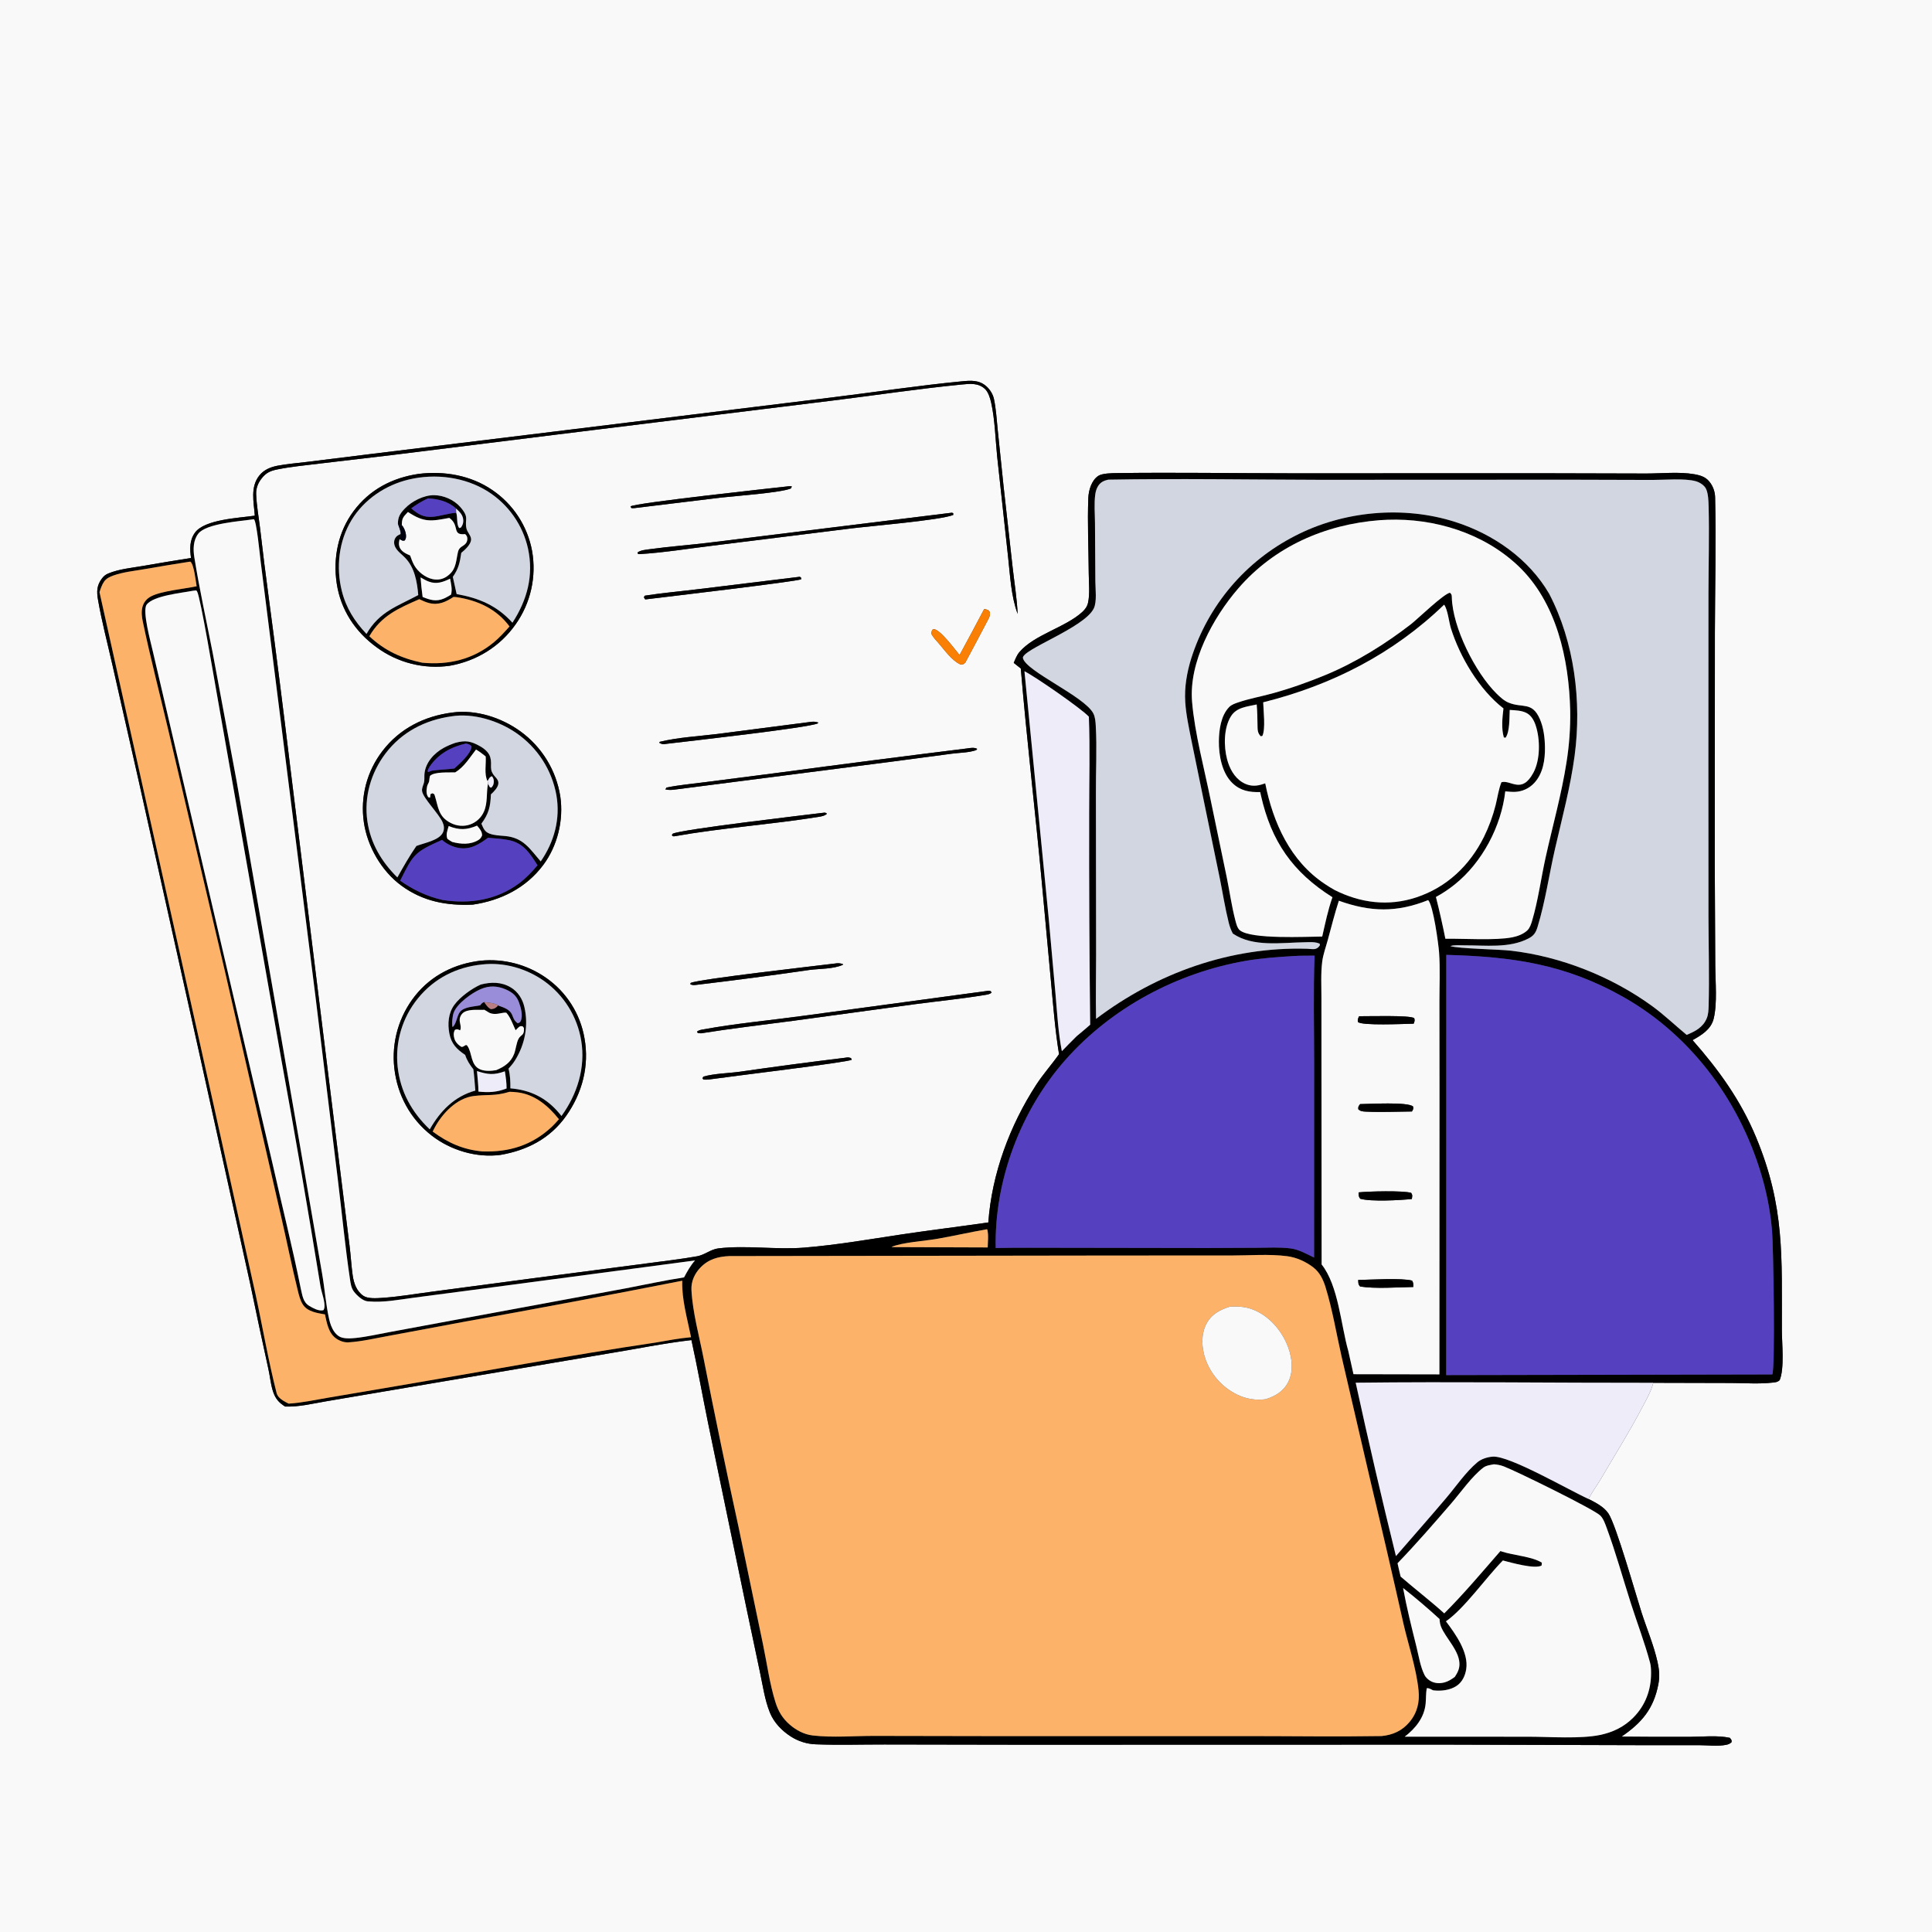 <?xml version="1.0" encoding="utf-8" ?>
<svg xmlns="http://www.w3.org/2000/svg" xmlns:xlink="http://www.w3.org/1999/xlink" width="1024" height="1024">
	<rect width="100%" height="100%" fill="#333333" stroke="none"/>
	<path fill="#F9F9F9" d="M0 0L1024 0L1024 1024L0 1024L0 0ZM876.27 732.911L917.539 733.015C924.706 733.039 932.303 733.619 939.405 732.814C941.091 732.623 942.012 732.635 943.266 731.508C945.864 725.226 944.438 712.011 944.421 704.969C944.328 666.373 946.091 639.65 930.753 602.766C922.6 583.161 911.023 567.109 897.094 551.29C901.797 548.669 906.831 545.649 908.245 540.035C910.298 531.887 909.153 520.143 909.12 511.574L908.862 458.754L908.925 335.161C908.992 311.394 909.581 287.497 909.051 263.74Q909.038 262.758 908.887 261.788Q908.736 260.819 908.449 259.88Q908.162 258.941 907.746 258.052Q907.329 257.163 906.791 256.342C904.578 252.98 901.881 252.041 898.003 251.351C890.159 249.957 880.515 250.977 872.502 250.974L818.582 250.839L684.462 250.861C653.658 250.834 622.776 250.346 591.981 250.747C589.444 250.78 584.253 250.826 582.129 252.222C578.523 254.591 576.991 259.866 576.831 263.909C576.307 277.166 576.975 290.717 577.057 303.996C577.087 308.935 577.745 314.742 576.669 319.545C576.23 321.502 575.092 323.034 573.625 324.374C564.633 332.587 548.189 336.374 540.309 345.622C538.94 347.229 538.113 349.41 537.305 351.339L541.045 354.316C544.175 391.823 548.636 429.223 552.098 466.699L556.991 519.695C558.196 532.741 559.202 545.8 561.308 558.741C557.451 564.238 552.88 569.294 549.232 574.92C535.23 596.517 525.676 622.145 523.83 647.922C508.636 650.116 493.399 651.95 478.213 654.224C461.029 656.798 443.615 659.85 426.293 661.263C411.277 662.487 395.706 659.895 380.78 661.664C376.739 662.143 373.485 665.137 369.533 665.845C360.659 667.434 351.582 668.426 342.644 669.648L280.736 677.746L229.276 684.58C220.375 685.741 211.302 687.324 202.353 687.912C199.552 688.096 194.967 688.421 192.613 686.826C188.883 684.3 187.481 679.977 186.891 675.73C186.181 670.624 185.924 665.456 185.276 660.341L178.576 606.502L153.763 405.944Q148.392 361.403 142.463 316.933Q139.978 298.544 137.854 280.11C137.134 274.132 135.981 267.889 135.767 261.892C135.655 258.755 136.762 255.999 138.68 253.556C141.115 250.453 143.403 249.522 147.187 248.762C154.292 247.336 161.649 246.659 168.842 245.768L207.742 241.188L294.141 230.442L441.34 212.297C464.09 209.49 486.899 206.027 509.701 203.799C514.083 203.371 518.466 202.868 522.014 206.101C523.817 207.744 524.824 211.12 525.337 213.414C527.367 222.506 527.578 232.773 528.53 242.062L534.307 295.171C535.425 305.246 535.849 315.825 539.373 325.398C539 317.257 537.651 309.002 536.733 300.899L531.922 257.849L528.833 228.086C528.266 222.573 527.958 216.855 526.807 211.436C526.271 208.91 524.693 206.431 522.769 204.731C518.866 201.283 514.472 201.664 509.662 202.126C486.862 204.316 464.084 207.805 441.348 210.595L293.002 228.837L197.401 240.53L162.813 244.809C157.654 245.471 152.317 245.843 147.212 246.817C143.511 247.524 139.994 248.913 137.555 251.901C132.504 258.093 134.533 266.109 135.051 273.318C126.586 274.57 108.359 275.247 103.281 282.399C100.368 286.502 100.627 291.042 101.233 295.757Q88.537 297.717 75.885 299.945C69.875 300.973 63.123 301.596 57.446 303.933C55.938 304.554 54.99 305.355 54.009 306.645C51.253 310.27 51.204 313.571 51.939 317.84C53.94 329.47 57.033 341.12 59.636 352.643L73.597 414.289L105.997 559.926L132.666 680.696Q137.285 703.024 142.184 725.291C143.044 729.026 143.383 733.005 144.453 736.669C145.476 740.172 146.941 742.63 149.958 744.719Q150.529 745.111 151.11 745.487C158.263 745.798 165.786 743.914 172.824 742.721L204.173 737.403L322.295 717.405C336.938 715.047 351.759 711.939 366.479 710.27C369.701 724.87 372.298 739.593 375.295 754.239L395.547 851.936L402.794 886.295C404.315 893.423 405.333 900.937 408.062 907.714C410.178 912.966 414.454 917.413 419.223 920.419Q419.956 920.89 420.719 921.311Q421.482 921.731 422.272 922.1Q423.061 922.469 423.874 922.783Q424.687 923.098 425.518 923.358Q426.35 923.617 427.198 923.821Q428.045 924.024 428.904 924.17Q429.763 924.316 430.63 924.404Q431.497 924.491 432.368 924.521C444.448 924.999 456.651 924.593 468.75 924.616L541.31 924.74L766.044 924.687L871.297 924.986L900.437 924.975C905.032 924.981 910.406 925.709 914.884 924.794C916.103 924.544 916.854 924.259 917.77 923.382C917.883 922.058 917.607 922.109 916.858 921.086C910.198 919.643 902.186 920.547 895.33 920.573Q877.372 920.639 859.415 920.454C870.203 913.112 876.494 905.636 878.978 892.607C879.761 888.505 879.422 884.927 878.52 880.873C876.549 872.021 872.824 863.271 870.042 854.615C867.109 845.487 856.595 808.309 852.512 802.204C850.107 798.607 845.744 796.424 841.994 794.504C843.84 790.753 846.478 787.319 848.598 783.69C855.885 771.219 863.59 759.014 870.29 746.206C872.433 742.11 875.217 737.406 876.27 732.911ZM221.886 251.174C207.896 253.228 195.93 259.464 187.379 270.957C179.19 281.961 176.45 295.747 178.467 309.206C180.563 323.197 188.28 334.869 199.673 343.113Q200.704 343.871 201.77 344.579Q202.836 345.286 203.936 345.941Q205.035 346.596 206.164 347.197Q207.294 347.798 208.452 348.344Q209.609 348.889 210.792 349.378Q211.974 349.867 213.179 350.298Q214.384 350.728 215.608 351.1Q216.833 351.472 218.074 351.785Q219.314 352.097 220.569 352.349Q221.824 352.601 223.089 352.791Q224.354 352.982 225.627 353.111Q226.9 353.241 228.178 353.308Q229.456 353.375 230.736 353.381Q232.015 353.386 233.294 353.33Q234.572 353.273 235.846 353.154Q237.12 353.036 238.387 352.856C252.506 350.375 265.043 342.704 273.296 330.897Q274.035 329.853 274.721 328.773Q275.408 327.694 276.04 326.582Q276.672 325.47 277.249 324.328Q277.825 323.186 278.345 322.017Q278.864 320.848 279.325 319.655Q279.786 318.461 280.187 317.247Q280.588 316.032 280.929 314.799Q281.27 313.566 281.549 312.318Q281.829 311.07 282.046 309.809Q282.264 308.548 282.419 307.279Q282.573 306.009 282.665 304.733Q282.757 303.457 282.786 302.178Q282.814 300.899 282.78 299.62Q282.745 298.342 282.647 297.066Q282.55 295.791 282.389 294.522Q282.228 293.253 282.005 291.993Q281.781 290.779 281.497 289.577Q281.213 288.375 280.87 287.189Q280.527 286.003 280.126 284.835Q279.725 283.667 279.267 282.521Q278.808 281.374 278.294 280.252Q277.779 279.129 277.21 278.034Q276.641 276.938 276.018 275.872Q275.395 274.806 274.72 273.771Q274.046 272.737 273.321 271.738Q272.596 270.738 271.822 269.776Q271.048 268.814 270.228 267.891Q269.408 266.968 268.543 266.086Q267.678 265.205 266.771 264.367Q265.864 263.53 264.916 262.738Q263.968 261.947 262.983 261.203Q261.997 260.459 260.976 259.765C249.621 251.937 235.451 249.493 221.886 251.174ZM418.205 257.714C409.036 258.759 336.197 266.591 334.179 268.429L334.657 269.309L336.119 269.321L382.005 263.743C389.133 262.914 414.316 261.153 419.31 258.828L419.668 257.752L418.205 257.714ZM504.528 271.745L376.781 287.506C366.025 288.862 355.143 289.598 344.416 291.086C342.406 291.365 339.514 291.58 337.893 292.846L338.19 293.623L338.83 293.701C351.711 292.925 364.664 290.803 377.486 289.238L450.789 280.117C461.198 278.818 498.861 275.657 505.248 272.925L505.226 271.989L504.528 271.745ZM423.886 305.707L370.295 312.249C360.818 313.416 351.21 314.231 341.784 315.714L341.271 316.488C341.489 316.917 341.656 317.355 341.99 317.706C351.689 316.51 422.603 308.184 424.679 307.013L424.523 306.084L423.886 305.707ZM521.673 322.751Q515.226 335.014 508.595 347.178C506.094 344.24 498.599 333.842 494.915 333.426C494.774 333.41 494.632 333.435 494.491 333.44C493.762 334.509 493.697 334.672 493.636 335.963C494.6 337.721 495.794 339.041 497.149 340.511C500.422 344.244 504.473 350.155 509.049 352.164C510.311 352.148 510.652 352.222 511.599 351.244C511.711 351.128 523.021 329.808 523.969 327.901C524.461 326.91 524.84 325.926 524.693 324.797C524.597 324.06 524.08 323.775 523.587 323.277L521.673 322.751ZM239.616 377.677C224.909 379.58 211.865 386.115 202.733 398.023Q201.967 399.014 201.252 400.043Q200.537 401.071 199.875 402.134Q199.212 403.197 198.604 404.292Q197.995 405.387 197.443 406.511Q196.89 407.635 196.394 408.786Q195.899 409.936 195.461 411.11Q195.024 412.283 194.646 413.478Q194.269 414.672 193.951 415.884Q193.634 417.095 193.377 418.321Q193.121 419.548 192.927 420.785Q192.732 422.022 192.6 423.268Q192.468 424.514 192.399 425.764Q192.329 427.015 192.323 428.268Q192.316 429.52 192.372 430.771Q192.429 432.023 192.548 433.27Q192.667 434.517 192.848 435.756C194.683 448.615 202.208 461.668 212.724 469.386C224.164 477.783 236.732 480.088 250.619 479.471C265.433 477.288 278.851 470.632 287.954 458.421C295.521 448.271 298.805 434.627 296.966 422.133Q296.766 420.854 296.503 419.587Q296.24 418.32 295.916 417.067Q295.591 415.814 295.205 414.579Q294.819 413.343 294.373 412.128Q293.927 410.914 293.422 409.722Q292.916 408.531 292.353 407.365Q291.79 406.2 291.17 405.064Q290.55 403.928 289.875 402.824Q289.2 401.719 288.472 400.649Q287.743 399.58 286.963 398.547Q286.183 397.514 285.353 396.521Q284.523 395.528 283.645 394.577Q282.768 393.626 281.844 392.719Q280.921 391.812 279.954 390.952Q278.987 390.092 277.979 389.28Q276.971 388.468 275.924 387.707C265.818 380.334 252.194 375.932 239.616 377.677ZM429.231 382.682L379.989 389.049C370.101 390.257 359.368 390.821 349.718 393.171L349.407 393.673C350.719 394.431 351.586 394.593 353.12 394.252C364.134 392.944 428.435 385.745 433.388 383.426L433.702 382.954C432.005 382.436 430.978 382.411 429.231 382.682ZM512.5 396.699Q462.89 402.831 413.343 409.462L374.5 414.464C367.39 415.392 360.127 416.019 353.106 417.451L353.162 418.436L352.575 417.627L352.672 417.616L352.718 418.432C354.688 418.806 356.144 418.723 358.12 418.424L474.244 403.482L504.432 399.475C508.609 398.921 513.483 398.957 517.424 397.572L517.914 396.905C516.386 396.041 514.175 396.442 512.5 396.699ZM436.975 430.711C427.028 431.952 360.846 439.596 356.522 441.915L356.101 442.66C356.806 443.351 356.402 443.186 357.264 443.266C382.564 438.768 408.352 437.04 433.711 432.982C435.354 432.719 437.115 432.442 438.315 431.283C437.346 430.673 437.815 430.799 436.975 430.711ZM254.825 509.188C241.154 510.724 228.755 516.841 220.081 527.69Q219.279 528.694 218.528 529.736Q217.777 530.778 217.078 531.856Q216.379 532.933 215.733 534.044Q215.088 535.155 214.498 536.296Q213.908 537.437 213.375 538.606Q212.842 539.775 212.367 540.969Q211.891 542.162 211.476 543.378Q211.06 544.593 210.704 545.828Q210.349 547.062 210.054 548.312Q209.76 549.563 209.527 550.826Q209.294 552.09 209.124 553.363Q208.954 554.636 208.846 555.917Q208.739 557.197 208.695 558.481Q208.65 559.764 208.669 561.049Q208.688 562.333 208.769 563.616Q208.851 564.898 208.996 566.174C210.623 580.427 217.486 593.072 228.846 601.9C238.891 609.706 252.607 613.782 265.276 612.118C279.438 609.674 291.58 603.425 300.027 591.507C308.594 579.42 312.417 564.973 309.784 550.286Q309.577 549.083 309.31 547.891Q309.043 546.699 308.718 545.522Q308.392 544.346 308.008 543.186Q307.625 542.027 307.184 540.888Q306.744 539.749 306.247 538.633Q305.751 537.518 305.2 536.428Q304.649 535.338 304.044 534.277Q303.439 533.217 302.783 532.187Q302.127 531.157 301.42 530.161Q300.713 529.165 299.958 528.206Q299.203 527.246 298.401 526.325Q297.599 525.404 296.753 524.524Q295.906 523.644 295.017 522.807Q294.128 521.97 293.198 521.178Q292.269 520.386 291.301 519.642Q290.333 518.897 289.33 518.201Q288.396 517.55 287.435 516.941Q286.473 516.333 285.486 515.767Q284.498 515.201 283.486 514.679Q282.475 514.158 281.441 513.681Q280.408 513.205 279.354 512.774Q278.301 512.344 277.229 511.96Q276.158 511.576 275.07 511.24Q273.983 510.904 272.881 510.617Q271.78 510.329 270.667 510.09Q269.555 509.852 268.432 509.662Q267.31 509.473 266.181 509.333Q265.051 509.193 263.916 509.103Q262.782 509.014 261.644 508.974Q260.507 508.934 259.369 508.945Q258.231 508.956 257.094 509.016Q255.958 509.077 254.825 509.188ZM442.515 510.693C433.132 511.875 370.296 518.94 366.098 520.971L365.835 521.594C367.065 522.37 368.247 522.075 369.618 521.93Q399.268 518.419 428.814 514.12C434.307 513.373 441.754 513.66 446.775 511.344L446.783 511.019C445.149 510.451 444.217 510.425 442.515 510.693ZM523.313 525.208L425.163 538.482C407.806 540.847 390.059 542.45 372.847 545.592C371.557 545.828 370.465 545.951 369.41 546.785L369.847 547.504L371.514 547.682C387.631 545.103 403.902 543.237 420.082 541.082L484.61 532.284C496.987 530.635 509.612 529.405 521.907 527.366C523.269 527.14 524.465 527.02 525.557 526.15L525.103 525.312C524.386 525.156 524.046 525.059 523.313 525.208ZM447.413 560.697Q419.678 564.063 392.025 568.051C385.857 568.895 378.73 568.946 372.789 570.63L372.32 571.524L372.854 572.213C373.942 572.25 374.919 572.27 376.001 572.115C385.547 570.706 449.727 563.013 451.423 561.686C451.105 560.928 451.294 560.905 450.603 560.655C449.545 560.27 448.492 560.533 447.413 560.697Z"/>
	<path d="M876.27 732.911C823.714 732.971 771.09 732.247 718.543 732.86Q728.577 778.962 739.879 824.77C748.751 814.515 757.738 804.349 766.5 794.002C771.715 787.844 776.898 780.172 783.055 775.028C785.202 773.235 788.475 772.232 791.237 772.051C800.12 771.466 831.753 789.91 841.994 794.504C845.744 796.424 850.107 798.607 852.512 802.204C856.595 808.309 867.109 845.487 870.042 854.615C872.824 863.271 876.549 872.021 878.52 880.873C879.422 884.927 879.761 888.505 878.978 892.607C876.494 905.636 870.203 913.112 859.415 920.454Q877.372 920.639 895.33 920.573C902.186 920.547 910.198 919.643 916.858 921.086C917.607 922.109 917.883 922.058 917.77 923.382C916.854 924.259 916.103 924.544 914.884 924.794C910.406 925.709 905.032 924.981 900.437 924.975L871.297 924.986L766.044 924.687L541.31 924.74L468.75 924.616C456.651 924.593 444.448 924.999 432.368 924.521Q431.497 924.491 430.63 924.403Q429.763 924.316 428.904 924.17Q428.045 924.024 427.198 923.821Q426.35 923.617 425.518 923.358Q424.687 923.098 423.874 922.783Q423.061 922.469 422.272 922.1Q421.482 921.731 420.719 921.311Q419.956 920.89 419.223 920.419C414.454 917.413 410.178 912.966 408.062 907.714C405.333 900.937 404.315 893.423 402.794 886.295L395.547 851.936L375.295 754.239C372.298 739.593 369.701 724.87 366.479 710.27C351.759 711.939 336.938 715.047 322.295 717.405L204.173 737.403L172.824 742.721C165.786 743.914 158.263 745.798 151.11 745.487Q150.529 745.111 149.958 744.719C146.941 742.63 145.476 740.172 144.453 736.669C143.383 733.005 143.044 729.026 142.184 725.291Q137.285 703.024 132.666 680.696L105.997 559.926L73.597 414.289L59.636 352.643C57.033 341.12 53.94 329.47 51.939 317.84C51.204 313.571 51.253 310.27 54.009 306.645C54.99 305.355 55.938 304.554 57.446 303.933C63.123 301.596 69.875 300.973 75.885 299.945Q88.537 297.717 101.233 295.757C100.627 291.042 100.368 286.502 103.281 282.399C108.359 275.247 126.586 274.57 135.051 273.318C134.533 266.109 132.504 258.093 137.555 251.901C139.994 248.913 143.511 247.524 147.212 246.817C152.317 245.843 157.654 245.471 162.813 244.809L197.401 240.53L293.002 228.837L441.348 210.595C464.084 207.805 486.862 204.316 509.662 202.126C514.472 201.664 518.866 201.283 522.769 204.731C524.693 206.431 526.271 208.91 526.807 211.436C527.958 216.855 528.266 222.573 528.833 228.086L531.922 257.849L536.733 300.899C537.651 309.002 539 317.257 539.373 325.398C535.849 315.825 535.425 305.246 534.307 295.171L528.53 242.062C527.578 232.773 527.367 222.506 525.337 213.414C524.824 211.12 523.817 207.744 522.014 206.101C518.466 202.868 514.083 203.371 509.701 203.799C486.899 206.027 464.09 209.49 441.34 212.297L294.141 230.442L207.742 241.188L168.842 245.768C161.649 246.659 154.292 247.336 147.187 248.762C143.403 249.522 141.115 250.453 138.68 253.556C136.762 255.999 135.655 258.755 135.767 261.892C135.981 267.889 137.134 274.132 137.854 280.11Q139.978 298.544 142.463 316.933Q148.392 361.403 153.763 405.944L178.576 606.502L185.276 660.341C185.924 665.456 186.181 670.624 186.891 675.73C187.481 679.977 188.883 684.3 192.613 686.826C194.967 688.421 199.552 688.096 202.353 687.912C211.302 687.324 220.375 685.741 229.276 684.58L280.736 677.746L342.644 669.648C351.582 668.426 360.659 667.434 369.533 665.845C373.485 665.137 376.739 662.143 380.78 661.664C395.706 659.895 411.277 662.487 426.293 661.263C443.615 659.85 461.029 656.798 478.213 654.224C493.399 651.95 508.636 650.116 523.83 647.922C525.676 622.145 535.23 596.517 549.232 574.92C552.88 569.294 557.451 564.238 561.308 558.741C559.202 545.8 558.196 532.741 556.991 519.695L552.098 466.699C548.636 429.223 544.175 391.823 541.045 354.316L537.305 351.339C538.113 349.41 538.94 347.229 540.309 345.622C548.189 336.374 564.633 332.587 573.625 324.374C575.092 323.034 576.23 321.502 576.669 319.545C577.745 314.742 577.087 308.935 577.057 303.996C576.975 290.717 576.307 277.166 576.831 263.909C576.991 259.866 578.523 254.591 582.129 252.222C584.253 250.826 589.444 250.78 591.981 250.747C622.776 250.346 653.658 250.834 684.462 250.861L818.582 250.839L872.502 250.974C880.515 250.977 890.159 249.957 898.003 251.351C901.881 252.041 904.578 252.98 906.791 256.342Q907.329 257.163 907.746 258.052Q908.162 258.941 908.449 259.88Q908.736 260.819 908.887 261.788Q909.038 262.758 909.051 263.74C909.581 287.497 908.992 311.394 908.925 335.161L908.862 458.754L909.12 511.574C909.153 520.143 910.298 531.887 908.245 540.035C906.831 545.649 901.797 548.669 897.094 551.29C911.023 567.109 922.6 583.161 930.753 602.766C946.091 639.65 944.328 666.373 944.421 704.969C944.438 712.011 945.864 725.226 943.266 731.508C942.012 732.635 941.091 732.623 939.405 732.814C932.303 733.619 924.706 733.039 917.539 733.015L876.27 732.911ZM587.405 254.224C585.172 254.715 583.398 255.502 582.093 257.482C581.229 258.794 580.734 260.446 580.519 261.992C579.832 266.914 580.335 272.387 580.366 277.377L580.555 308.167C580.578 312.211 581.474 318.874 579.723 322.49C574.717 332.829 541.077 344.412 542.181 348.857C543.929 355.899 574.709 369.037 579.462 378.085C580.493 380.047 580.648 382.551 580.774 384.725C581.459 396.523 580.764 408.598 580.851 420.436L580.945 506.296C580.954 517.526 580.687 528.805 580.933 540.028C613.032 515.708 652.2 501.689 692.743 502.858C695.735 502.945 697.674 503.815 699.511 501.151L699.553 500.246C697.2 499.054 694.085 499.373 691.515 499.412C679.114 499.598 664.108 502.108 653.416 494.798C652.453 492.956 651.788 491.172 651.283 489.159C649.35 481.451 648.108 473.459 646.54 465.663L638.204 425.24L631.5 392.536C630.176 385.778 628.642 378.939 628.208 372.055C627.709 364.147 629.08 356.381 631.422 348.843Q631.835 347.546 632.279 346.259Q632.724 344.973 633.2 343.698Q633.676 342.423 634.183 341.16Q634.691 339.897 635.229 338.647Q635.768 337.396 636.337 336.16Q636.906 334.924 637.506 333.702Q638.105 332.48 638.735 331.273Q639.364 330.066 640.023 328.875Q640.682 327.684 641.37 326.51Q642.059 325.335 642.776 324.178Q643.493 323.021 644.238 321.883Q644.984 320.744 645.757 319.623Q646.53 318.503 647.331 317.402Q648.131 316.302 648.959 315.221Q649.786 314.14 650.64 313.08Q651.494 312.021 652.374 310.982Q653.254 309.944 654.159 308.927Q655.064 307.911 655.995 306.917Q656.925 305.923 657.879 304.952Q658.833 303.982 659.811 303.035Q660.789 302.088 661.79 301.166Q662.791 300.244 663.815 299.346Q664.838 298.449 665.883 297.577Q666.929 296.705 667.995 295.86Q669.062 295.014 670.149 294.195Q671.236 293.375 672.343 292.583Q673.449 291.791 674.576 291.027Q675.702 290.262 676.846 289.526Q677.991 288.789 679.154 288.081Q680.316 287.373 681.496 286.694Q682.675 286.015 683.871 285.365Q685.067 284.715 686.279 284.095C711.891 270.793 743.706 267.851 771.226 276.623C791.449 283.07 810.265 296.122 821.077 314.673C834.498 340.377 838.402 371.878 834.586 400.512C832.38 417.066 827.936 433.59 824.198 449.866C821.075 463.463 819.025 477.915 814.956 491.222C814.033 494.239 813.05 495.864 810.195 497.369C800.036 502.724 787.154 500.982 776.024 501.041C773.76 501.053 770.842 500.741 768.699 501.441C773.006 502.852 794.223 503.129 800.79 503.883C827.139 506.908 854.208 517.625 875.652 533.227C882.152 537.956 887.78 543.43 893.962 548.507C898.509 546.643 902.591 544.554 904.604 539.751C905.462 537.704 905.558 535.293 905.617 533.097C906.034 517.555 905.577 501.896 905.528 486.345L905.489 404.491L905.522 314.498C905.544 299.125 906.016 283.635 905.603 268.274C905.528 265.508 905.421 261.775 904.305 259.244C903.392 257.174 900.857 255.629 898.76 255.041C892.938 253.408 882.068 254.392 875.685 254.374L832.111 254.25L699.644 254.305C662.278 254.217 624.752 253.57 587.405 254.224ZM134.525 275.197C127.425 276.282 109.374 277.342 105.086 282.855C102.366 286.352 102.317 291.16 102.985 295.34C105.681 312.194 109.429 329.118 112.701 345.886L125.4 413.944L158.754 605.745L170.725 675.099C172.11 683.057 172.688 691.454 174.472 699.286C174.992 701.568 175.82 703.959 177.198 705.875Q178.157 707.215 179.504 708.164C181.74 709.734 185.914 709.429 188.585 709.15C194.412 708.541 200.322 707.158 206.094 706.105L239.02 699.991L331.63 682.857C341.913 680.888 352.22 678.636 362.565 677.042C364.275 673.84 365.946 670.8 368.373 668.064L249.061 683.895L219.743 687.747C211.759 688.788 203.551 690.452 195.488 689.771C195.241 689.75 194.993 689.742 194.747 689.715C192.175 689.442 189.079 686.559 187.573 684.541C186.141 682.621 185.844 680.311 185.499 678.002C182.946 660.902 181.3 643.555 179.208 626.388L167.118 527.456L138.159 297.625C137.739 294.263 135.953 275.607 134.525 275.197ZM731.257 275.702C702.265 277.959 675.402 289.696 656.166 312.03C642.918 327.41 630.09 350.882 631.813 371.833C633.188 388.557 638.419 407.888 641.787 424.552L650.216 465.082C651.744 472.579 652.801 480.324 654.74 487.715C655.204 489.485 655.751 491.996 657.257 493.152C663.476 497.924 691.849 496.454 700.798 496.389C702.395 489.417 703.85 482.309 706.226 475.552C685.174 462.299 673.816 446.021 668.315 421.563Q668.118 420.687 667.94 419.807C662.288 419.969 657.432 419.145 653.177 415.028C647.642 409.674 645.967 400.344 646.034 392.9C646.088 386.849 647.1 379.264 651.485 374.755C652.755 373.45 654.647 372.837 656.346 372.257C662.09 370.296 668.216 369.207 674.077 367.604C683.761 364.955 693.442 361.536 702.709 357.686C718.772 351.013 734.416 341.262 748.13 330.61C751.997 327.465 765.122 314.801 768.502 314.16C769.466 315.062 769.459 315.369 769.494 316.676C769.918 332.589 781.882 356.42 793.198 367.613C795.004 369.4 797.191 371.42 799.545 372.397C806.99 375.486 812.014 371.669 816.12 381.041C818.141 385.652 818.783 391.015 818.857 396.011C818.955 402.639 817.878 409.992 813.16 415.01Q812.667 415.543 812.123 416.025Q811.58 416.507 810.992 416.933Q810.403 417.359 809.775 417.725Q809.148 418.09 808.487 418.392Q807.826 418.694 807.139 418.929Q806.452 419.164 805.744 419.33Q805.037 419.496 804.317 419.591Q803.597 419.686 802.871 419.71C801.194 419.747 799.491 419.573 797.821 419.434C795.752 437.908 785.597 457.126 771.048 468.774C767.962 471.246 764.564 473.546 761.072 475.41Q763.859 486.414 766.079 497.547C775.723 497.414 792.695 498.565 801.561 496.793C804.371 496.232 807.416 495.109 809.532 493.104C810.852 491.854 811.539 489.739 812.041 488.049C815.262 477.212 816.783 465.38 819.25 454.285C822.96 437.592 827.653 420.95 830.281 404.052Q831.363 397.282 831.857 390.445Q832.351 383.607 832.252 376.752C831.607 349.454 825.078 319.144 804.53 299.789C786.186 282.509 760.317 274.595 735.446 275.479Q733.35 275.557 731.257 275.702ZM100.616 297.696Q88.423 299.592 76.268 301.715C70.964 302.621 65.2 303.216 60.117 305.021C58.198 305.702 56.352 306.548 55.162 308.273C54.031 309.914 53.334 311.973 52.741 313.863L113.592 587.246L135.483 686.168C139.234 703.441 142.212 721.147 146.58 738.242C147.05 740.084 148.408 741.314 149.97 742.295C150.937 742.902 151.961 743.451 152.985 743.954C160.057 743.527 167.186 741.946 174.167 740.766L210.416 734.613C256.114 726.918 301.757 718.338 347.599 711.573C353.797 710.479 359.996 709.319 366.271 708.748C364.324 699.098 361.271 688.682 361.605 678.811Q303.986 690.149 246.188 700.535L206.085 708.02C199.081 709.288 191.798 711.021 184.693 711.468C182.457 711.608 180.002 710.721 178.187 709.443C174.075 706.547 173.245 701.243 172.244 696.664C168.134 695.912 163.176 695.317 160.618 691.564C159.112 689.355 158.434 686.411 157.797 683.837C154.612 670.974 152.03 657.92 149.046 645.003L119.386 515.552L89.293 387.363C84.781 368.08 79.73 348.851 75.69 329.469C75.174 326.995 74.863 324.307 75.472 321.826C76.107 319.243 77.734 317.299 80.083 316.078C85.667 313.177 97.647 312.152 104.229 310.735C103.729 307.98 102.841 299.192 100.919 297.691L100.616 297.696ZM102.307 313.107C96.67 314.232 81.121 315.662 77.683 320.545C75.328 323.888 79.964 340.595 81.017 345.304L144.417 616.627C149.367 638.695 154.942 660.705 159.394 682.87C160.292 686.491 160.507 690.146 163.979 692.196C165.831 693.289 168.677 694.879 170.91 694.524C171.439 694.44 171.506 694.434 171.693 693.965C171.782 693.742 171.855 693.511 171.9 693.275C172.494 690.122 170.364 684.924 169.835 681.6Q160.091 621.624 149.16 561.853L114.716 366.559C113.495 359.846 106.315 316.85 104.484 313.513C104.363 313.293 104.167 313.124 104.008 312.93L102.307 313.107ZM765.413 320.491C738.395 346.586 705.844 363.168 669.522 372.24C669.639 376.602 670.836 386.239 669.108 390.009L668.249 390.249C666.513 388.559 666.541 386.761 666.51 384.484C666.459 380.768 666.405 377.086 666.074 373.382C660.938 374.569 655.378 374.833 652.364 379.74C648.57 385.917 648.578 395.529 650.368 402.383C651.625 407.198 654.143 412.012 658.528 414.655C661.632 416.526 664.778 416.872 668.234 415.934Q669.43 415.604 670.603 415.198C674.748 436.029 683.901 456.388 702.162 468.503C703.842 469.618 705.564 470.742 707.339 471.7C721.077 478.644 735.94 480.51 750.664 475.634C766.903 470.257 778.921 458.768 786.496 443.621Q788.496 439.564 790.056 435.318Q791.616 431.072 792.718 426.685C793.708 422.681 794.265 418.442 795.782 414.603C800.781 413.157 806.487 421.131 812.721 409.56C816.441 402.655 816.394 391.749 813.906 384.381C813.016 381.745 811.573 379.152 809.004 377.853C806.373 376.522 803.08 376.479 800.187 376.275C799.962 380.333 800.3 387.731 797.989 391.002L797.07 390.861C795.66 386.004 796.284 380.425 796.865 375.479C784.096 365.596 773.81 348.297 769.02 333.037C767.983 329.735 767.347 323.045 765.413 320.491ZM542.978 355.774L555.866 487.114L559.457 527.155C560.323 537.132 560.874 547.322 562.804 557.158C565.393 554.526 567.935 551.814 570.596 549.256C573.008 547.226 575.468 545.233 577.817 543.131Q577.179 486.914 577.289 430.696C577.279 413.812 577.783 396.711 577.12 379.852C573.109 375.541 548.627 358.553 542.978 355.774ZM756.961 477.075C740.297 483.717 726.435 483.433 709.622 477.401C707.394 484.274 705.633 491.266 703.744 498.237C702.716 502.029 701.285 505.837 700.793 509.741C699.998 516.066 700.389 522.717 700.384 529.097L700.395 561.665L700.489 670.177C709.413 681.479 710.659 702.067 714.607 715.978L717.375 728.362L762.924 728.449L762.965 579.744L762.932 530.814C762.922 522.229 763.351 513.433 762.749 504.88C762.434 500.396 759.687 479.913 756.961 477.075ZM766.55 506.1L766.509 728.833L939.364 728.485C940.931 725.742 939.95 660.519 939.214 652.21Q938.649 645.703 937.51 639.271Q936.371 632.839 934.667 626.534C923.708 585.855 897.452 549.388 860.561 528.505C829.599 510.977 801.621 507.041 766.55 506.1ZM685.756 506.713C677.264 507.241 668.641 507.805 660.251 509.264C623.861 515.592 589.17 534.06 564.646 561.811C540.978 588.594 526.984 625.675 527.74 661.473Q535.935 661.311 544.131 661.327L639.365 661.472L666.347 661.354C672.211 661.313 678.304 660.948 684.132 661.701C688.388 662.25 692.664 664.705 696.494 666.54L696.524 563.859C696.531 544.788 696.033 525.564 696.753 506.51C693.104 506.561 689.394 506.472 685.756 506.713ZM522.36 651.663C513.749 653.165 505.229 655.137 496.621 656.622C490.111 657.746 478.236 658.466 472.515 660.888L473.376 660.995L523.508 661.171C523.548 658.298 524.055 654.298 523.248 651.574C522.951 651.591 522.628 651.534 522.36 651.663ZM386.614 665.742C380.579 666.009 375.51 667.36 371.169 671.906C368.117 675.103 366.25 679.247 366.478 683.685C367.092 695.614 370.685 708.449 372.965 720.197Q381.758 764.946 391.482 809.503L404.395 871.491C406.492 881.555 407.941 892.521 411.03 902.284C412.519 906.992 414.699 910.69 418.436 913.967C421.913 917.016 426.132 919.291 430.765 919.833C441.288 921.065 452.775 920.05 463.406 920.066L531.017 920.186L662 920.169C685.381 920.174 708.823 920.539 732.197 920.156C738.159 919.582 743.078 917.43 747.012 912.781C751.185 907.848 752.514 902.132 751.858 895.838C750.634 884.09 746.535 872.11 743.858 860.591Q735.506 823.255 726.623 786.041L711.08 719.086C708.329 706.901 706.213 694.073 702.542 682.158C701.332 678.23 699.462 674.365 696.156 671.797C692.183 668.71 687.2 666.446 682.201 665.8C672.7 664.57 662.235 665.443 652.604 665.441L593.123 665.453L386.614 665.742ZM791.837 776.102C789.945 776.457 787.748 776.687 786.18 777.884C780.091 782.532 774.284 790.92 769.15 796.872C759.892 807.604 750.564 818.364 740.725 828.562C741.265 830.921 741.767 833.296 742.369 835.64C749.983 842.224 758.024 848.381 765.487 855.123C775.974 844.63 785.515 833.26 795.259 822.085L796.114 822.375C802.345 824.452 811.939 824.938 817.222 828.254L817.071 829.766C813.472 831.8 800.952 828.221 796.56 827.082C787.569 836.181 776.151 852.586 766.375 859.328C771.432 866.056 778.521 875.872 777.113 884.755C776.567 888.203 775.006 891.552 772.038 893.545C768.539 895.896 763.671 896.429 759.572 895.899C758.507 895.414 757.332 894.542 756.188 894.83C755.744 897.498 755.857 900.142 755.625 902.825C754.98 910.253 750.238 916.11 744.533 920.474L810.238 920.499C821.355 920.516 837.738 921.74 848.179 919.542C854.916 918.124 860.831 915.26 865.707 910.339C872.141 903.847 875.155 895.648 875.105 886.566C875.096 884.799 875.023 882.947 874.565 881.234C871.732 870.639 867.666 860.032 864.32 849.559C860.13 836.44 856.398 822.912 851.643 810C850.83 807.793 849.896 805.016 848.241 803.32C845.041 800.04 803.727 779.769 797.089 777.231C795.333 776.56 793.706 776.249 791.837 776.102ZM743.662 841.682C745.578 852.115 748.135 862.332 750.702 872.621C751.934 877.557 752.756 883.245 755.027 887.797C755.629 889.004 756.766 890.058 757.893 890.782C760.216 892.274 763.087 892.406 765.699 891.689C767.732 891.13 769.377 890.031 771.057 888.799C773.014 885.891 773.979 883.58 773.361 880.034C772.075 872.652 763.635 865.473 763.147 859.654C763.121 859.347 763.073 859.043 763.042 858.737C763.021 858.529 763.007 858.319 762.989 858.11C756.903 852.52 750.163 846.775 743.662 841.682Z"/>
	<path d="M238.387 352.856Q237.12 353.036 235.846 353.154Q234.572 353.273 233.294 353.33Q232.015 353.386 230.736 353.381Q229.456 353.375 228.178 353.308Q226.9 353.241 225.627 353.111Q224.354 352.982 223.089 352.791Q221.824 352.601 220.569 352.349Q219.314 352.097 218.074 351.785Q216.833 351.472 215.608 351.1Q214.384 350.728 213.179 350.298Q211.974 349.867 210.792 349.378Q209.609 348.889 208.452 348.344Q207.294 347.798 206.164 347.197Q205.035 346.596 203.936 345.941Q202.836 345.286 201.77 344.579Q200.704 343.871 199.673 343.113C188.28 334.869 180.563 323.197 178.467 309.206C176.45 295.747 179.19 281.961 187.379 270.957C195.93 259.464 207.896 253.228 221.886 251.174C235.451 249.493 249.621 251.937 260.976 259.765Q261.997 260.459 262.983 261.203Q263.968 261.947 264.916 262.738Q265.864 263.53 266.771 264.367Q267.678 265.205 268.543 266.086Q269.408 266.968 270.228 267.891Q271.048 268.814 271.822 269.776Q272.596 270.738 273.321 271.738Q274.046 272.737 274.72 273.771Q275.395 274.806 276.018 275.872Q276.641 276.938 277.21 278.034Q277.779 279.129 278.294 280.252Q278.808 281.374 279.267 282.521Q279.725 283.667 280.126 284.835Q280.527 286.003 280.87 287.189Q281.213 288.375 281.497 289.577Q281.781 290.779 282.005 291.993Q282.228 293.253 282.389 294.522Q282.55 295.791 282.647 297.066Q282.745 298.342 282.78 299.62Q282.814 300.899 282.786 302.178Q282.757 303.457 282.665 304.733Q282.573 306.009 282.419 307.279Q282.264 308.548 282.046 309.809Q281.829 311.069 281.549 312.318Q281.27 313.566 280.929 314.799Q280.588 316.032 280.187 317.247Q279.786 318.461 279.325 319.655Q278.864 320.848 278.345 322.017Q277.825 323.186 277.249 324.328Q276.672 325.47 276.04 326.582Q275.408 327.694 274.721 328.773Q274.035 329.853 273.296 330.897C265.043 342.704 252.506 350.375 238.387 352.856ZM241.712 269.546C237.774 265.808 232.092 264.364 226.797 264.173C223.614 265.634 220.78 267.338 217.962 269.427C221.436 272.487 224.419 274.276 229.216 273.919C233.482 273.601 237.556 271.999 241.823 271.799C242.6 274.123 241.878 278.227 243.441 279.918L244.377 279.53C245.128 278.384 245.576 277.367 245.558 275.978C245.521 273.1 243.723 271.343 241.712 269.546ZM210.904 277.613C210.907 273.94 212.101 272.098 214.65 269.448C218.322 265.63 224.658 262.422 230.004 262.459C235.046 262.493 240.455 264.815 243.831 268.584C249.07 274.433 246.092 275.215 247.244 280.185C247.731 282.286 249.959 284.108 249.67 286.298C249.34 288.791 246.363 291.519 244.49 293.013C243.762 298.077 243.032 301.491 240.002 305.763Q240.981 310.318 242.022 314.859C253.926 317.011 263.374 320.953 271.605 330.058C279.419 317.992 282.945 305.063 279.861 290.764Q279.604 289.606 279.291 288.462Q278.977 287.318 278.608 286.191Q278.238 285.064 277.814 283.956Q277.389 282.849 276.911 281.764Q276.432 280.678 275.901 279.618Q275.37 278.557 274.787 277.524Q274.204 276.491 273.571 275.488Q272.938 274.485 272.256 273.514Q271.575 272.544 270.846 271.608Q270.118 270.672 269.344 269.772Q268.571 268.873 267.754 268.013Q266.937 267.154 266.078 266.335Q265.22 265.516 264.322 264.741Q263.425 263.965 262.49 263.235Q261.556 262.505 260.586 261.821Q259.617 261.138 258.615 260.503C246.367 252.784 230.712 250.824 216.713 254.145C204.354 257.077 192.998 264.683 186.342 275.613C179.546 286.773 178.023 300.701 181.186 313.283C183.436 322.234 187.946 329.361 194.247 335.993C201.054 324.202 210.366 321.453 221.685 315.406C221.1 308.47 219.795 300.839 214.708 295.606C212.979 293.827 210.598 292.201 209.489 289.94C208.629 288.187 208.65 286.22 209.886 284.65C210.505 283.863 211.512 283.426 212.397 283.006C212.378 284.229 212.43 284.66 211.819 285.755C211.473 287.154 211.223 288.289 211.683 289.73C212.499 292.289 215.123 293.438 217.372 294.429C218 296.123 218.596 297.933 219.483 299.51C221.445 302.998 225.347 306.13 229.292 306.955C231.964 307.514 234.528 307.104 236.798 305.548C241.359 302.422 241.52 298.851 242.469 293.861C242.867 291.766 243.071 290.832 244.922 289.586C245.183 289.41 245.898 288.962 246.152 288.755C247.111 287.973 247.636 287.078 247.703 285.827C247.767 284.633 247.386 283.829 246.532 283.078C239.258 283.842 243.903 278.566 238.147 274.49C228.591 276.29 224.835 277.054 216.225 271.359L215.769 271.821C213.511 274.144 212.946 275.125 212.984 278.366L212.693 278.545L210.904 277.613ZM222.901 306.022C223.132 309.508 223.532 312.942 223.996 316.404C227.94 317.981 231.092 319.027 235.248 317.251C236.582 316.68 237.837 315.901 239.078 315.154C239.802 312.293 239.092 309.556 238.569 306.706C234.839 308.498 231.453 309.792 227.304 308.271C225.775 307.71 224.315 306.822 222.901 306.022ZM240.36 316.405C236.299 319.004 232.51 320.866 227.557 319.659C225.692 319.204 223.968 318.404 222.243 317.58C211.151 322.433 202.113 326.305 195.759 337.221C203.9 344.887 212.916 348.99 223.79 351.245C237.687 352.573 250.686 349.539 261.631 340.529C264.735 337.974 267.385 335.036 270.046 332.035C263.232 322.777 253.23 318.187 241.998 316.509C241.44 316.425 240.923 316.413 240.36 316.405Z"/>
	<path fill="#D1D6E0" d="M244.49 293.013C246.363 291.519 249.34 288.791 249.67 286.298C249.959 284.108 247.731 282.286 247.244 280.185C246.092 275.215 249.07 274.433 243.831 268.584C240.455 264.815 235.046 262.493 230.004 262.459C224.658 262.422 218.322 265.63 214.65 269.448C212.101 272.098 210.907 273.94 210.904 277.613C211.368 279.097 212.502 281.512 212.397 283.006C211.512 283.426 210.505 283.863 209.886 284.65C208.65 286.22 208.629 288.187 209.489 289.94C210.598 292.201 212.979 293.827 214.708 295.606C219.795 300.839 221.1 308.47 221.685 315.406C210.366 321.453 201.054 324.202 194.247 335.993C187.946 329.361 183.436 322.234 181.186 313.283C178.023 300.701 179.546 286.773 186.342 275.613C192.998 264.683 204.354 257.077 216.713 254.145C230.712 250.824 246.367 252.784 258.615 260.503Q259.617 261.138 260.586 261.821Q261.556 262.505 262.49 263.235Q263.425 263.965 264.322 264.741Q265.22 265.516 266.078 266.335Q266.937 267.154 267.754 268.013Q268.571 268.873 269.344 269.772Q270.118 270.672 270.846 271.608Q271.575 272.544 272.256 273.514Q272.938 274.485 273.571 275.488Q274.204 276.491 274.787 277.524Q275.37 278.557 275.901 279.618Q276.432 280.678 276.911 281.764Q277.389 282.849 277.814 283.956Q278.238 285.064 278.608 286.191Q278.977 287.318 279.291 288.462Q279.604 289.606 279.861 290.764C282.945 305.063 279.419 317.992 271.605 330.058C263.374 320.953 253.926 317.011 242.022 314.859Q240.981 310.318 240.002 305.763C243.032 301.491 243.762 298.077 244.49 293.013Z"/>
	<path fill="#D1D6E0" d="M580.933 540.028C580.687 528.805 580.954 517.526 580.945 506.296L580.851 420.436C580.764 408.598 581.459 396.523 580.774 384.725C580.648 382.551 580.493 380.047 579.462 378.085C574.709 369.037 543.929 355.899 542.181 348.857C541.077 344.412 574.717 332.829 579.723 322.49C581.474 318.874 580.578 312.211 580.555 308.167L580.366 277.377C580.335 272.387 579.832 266.914 580.519 261.992C580.734 260.446 581.229 258.794 582.093 257.482C583.398 255.502 585.172 254.715 587.405 254.224C624.752 253.57 662.278 254.217 699.644 254.305L832.111 254.25L875.685 254.374C882.068 254.392 892.938 253.408 898.76 255.041C900.857 255.629 903.392 257.174 904.305 259.244C905.421 261.775 905.528 265.508 905.603 268.274C906.016 283.635 905.544 299.125 905.522 314.498L905.489 404.491L905.528 486.345C905.577 501.896 906.034 517.555 905.617 533.097C905.558 535.293 905.462 537.704 904.604 539.751C902.591 544.554 898.509 546.643 893.962 548.507C887.78 543.43 882.152 537.956 875.652 533.227C854.208 517.625 827.139 506.908 800.79 503.883C794.223 503.129 773.006 502.852 768.699 501.441C770.842 500.741 773.76 501.053 776.024 501.041C787.154 500.982 800.036 502.724 810.195 497.369C813.05 495.864 814.033 494.239 814.956 491.222C819.025 477.915 821.075 463.463 824.198 449.866C827.936 433.59 832.38 417.066 834.586 400.512C838.402 371.878 834.498 340.377 821.077 314.673C810.265 296.122 791.449 283.07 771.226 276.623C743.706 267.851 711.891 270.793 686.279 284.095Q685.067 284.715 683.871 285.365Q682.675 286.015 681.496 286.694Q680.316 287.373 679.154 288.081Q677.991 288.789 676.846 289.526Q675.702 290.262 674.576 291.027Q673.449 291.791 672.343 292.583Q671.236 293.375 670.149 294.195Q669.062 295.014 667.995 295.86Q666.929 296.705 665.883 297.577Q664.838 298.449 663.815 299.346Q662.791 300.244 661.79 301.166Q660.789 302.088 659.811 303.035Q658.833 303.982 657.879 304.952Q656.925 305.923 655.995 306.917Q655.064 307.911 654.159 308.927Q653.254 309.944 652.374 310.982Q651.494 312.021 650.64 313.08Q649.786 314.14 648.959 315.221Q648.131 316.302 647.331 317.402Q646.53 318.503 645.757 319.623Q644.983 320.744 644.238 321.883Q643.493 323.021 642.776 324.178Q642.059 325.335 641.37 326.51Q640.682 327.684 640.023 328.875Q639.364 330.066 638.735 331.273Q638.105 332.48 637.506 333.702Q636.906 334.924 636.337 336.16Q635.768 337.396 635.229 338.647Q634.691 339.897 634.183 341.16Q633.676 342.423 633.2 343.698Q632.724 344.973 632.279 346.259Q631.835 347.546 631.422 348.843C629.08 356.381 627.709 364.147 628.208 372.055C628.642 378.939 630.176 385.778 631.5 392.536L638.204 425.24L646.54 465.663C648.108 473.459 649.35 481.451 651.283 489.159C651.788 491.172 652.453 492.956 653.416 494.798C664.108 502.108 679.114 499.598 691.515 499.412C694.085 499.373 697.2 499.054 699.553 500.246L699.511 501.151C697.674 503.815 695.735 502.945 692.743 502.858C652.2 501.689 613.032 515.708 580.933 540.028Z"/>
	<path d="M336.119 269.321L334.657 269.309L334.179 268.429C336.197 266.591 409.036 258.759 418.205 257.714L419.668 257.752L419.31 258.828C414.316 261.153 389.133 262.914 382.005 263.743L336.119 269.321Z"/>
	<path fill="#5540BF" d="M241.712 269.546L241.823 271.799C237.556 271.999 233.482 273.601 229.216 273.919C224.419 274.276 221.436 272.487 217.962 269.427C220.78 267.338 223.614 265.634 226.797 264.173C232.092 264.364 237.774 265.808 241.712 269.546Z"/>
	<path fill="#EEECF9" d="M241.823 271.799L241.712 269.546C243.723 271.343 245.521 273.1 245.558 275.978C245.576 277.367 245.128 278.384 244.377 279.53L243.441 279.918C241.878 278.227 242.6 274.123 241.823 271.799Z"/>
	<path fill="#F9F9F9" d="M212.984 278.366C212.946 275.125 213.511 274.144 215.769 271.821L216.225 271.359C224.835 277.054 228.591 276.29 238.147 274.49C243.903 278.566 239.258 283.842 246.532 283.078C247.386 283.829 247.767 284.633 247.703 285.827C247.636 287.078 247.111 287.973 246.152 288.755C245.898 288.962 245.183 289.41 244.922 289.586C243.071 290.832 242.867 291.766 242.469 293.861C241.52 298.851 241.359 302.422 236.798 305.548C234.528 307.104 231.964 307.514 229.292 306.955C225.347 306.13 221.445 302.998 219.483 299.51C218.596 297.933 218 296.123 217.372 294.429C215.123 293.438 212.499 292.289 211.683 289.73C211.223 288.289 211.473 287.154 211.819 285.755C212.957 286.337 213.268 286.825 214.551 286.428C214.805 285.938 215.058 285.528 215.146 284.959C215.463 282.916 214.364 279.849 212.984 278.366Z"/>
	<path d="M338.83 293.701L338.19 293.623L337.893 292.846C339.514 291.58 342.406 291.365 344.416 291.086C355.143 289.598 366.025 288.862 376.781 287.506L504.528 271.745L505.226 271.989L505.248 272.925C498.861 275.657 461.198 278.818 450.789 280.117L377.486 289.238C364.664 290.803 351.711 292.925 338.83 293.701Z"/>
	<path fill="#F9F9F9" d="M331.63 682.857L239.02 699.991L206.094 706.105C200.322 707.158 194.412 708.541 188.585 709.15C185.914 709.429 181.74 709.734 179.504 708.164Q178.157 707.215 177.198 705.875C175.82 703.959 174.992 701.568 174.472 699.286C172.688 691.454 172.11 683.057 170.725 675.099L158.754 605.745L125.4 413.944L112.701 345.886C109.429 329.118 105.681 312.194 102.985 295.34C102.317 291.16 102.366 286.352 105.086 282.855C109.374 277.342 127.425 276.282 134.525 275.197C135.953 275.607 137.739 294.263 138.159 297.625L167.118 527.456L179.208 626.388C181.3 643.555 182.946 660.902 185.499 678.002C185.844 680.311 186.141 682.621 187.573 684.541C189.079 686.559 192.175 689.442 194.747 689.715C194.993 689.742 195.241 689.75 195.488 689.771C203.551 690.452 211.759 688.788 219.743 687.747L249.061 683.895L368.373 668.064C365.946 670.8 364.275 673.84 362.565 677.042C352.22 678.636 341.913 680.888 331.63 682.857Z"/>
	<path fill="#F9F9F9" d="M700.798 496.389C691.849 496.454 663.476 497.924 657.257 493.152C655.751 491.996 655.204 489.485 654.74 487.715C652.801 480.324 651.744 472.579 650.216 465.082L641.787 424.552C638.419 407.888 633.188 388.557 631.813 371.833C630.09 350.882 642.918 327.41 656.166 312.03C675.402 289.696 702.265 277.959 731.257 275.702Q733.35 275.557 735.446 275.479C760.317 274.595 786.186 282.509 804.53 299.789C825.078 319.144 831.607 349.454 832.252 376.752Q832.351 383.607 831.857 390.445Q831.363 397.282 830.281 404.052C827.653 420.95 822.96 437.592 819.25 454.285C816.783 465.38 815.262 477.212 812.041 488.049C811.539 489.739 810.852 491.854 809.532 493.104C807.416 495.109 804.371 496.232 801.561 496.793C792.695 498.565 775.723 497.414 766.079 497.547Q763.859 486.414 761.072 475.41C764.564 473.546 767.962 471.246 771.048 468.774C785.597 457.126 795.752 437.908 797.821 419.434C799.491 419.573 801.194 419.747 802.871 419.71Q803.597 419.686 804.317 419.591Q805.037 419.496 805.744 419.33Q806.452 419.164 807.139 418.929Q807.826 418.694 808.487 418.392Q809.148 418.09 809.775 417.725Q810.403 417.359 810.992 416.933Q811.58 416.507 812.123 416.025Q812.667 415.543 813.16 415.01C817.878 409.992 818.955 402.639 818.857 396.011C818.783 391.015 818.141 385.652 816.12 381.041C812.014 371.669 806.99 375.486 799.545 372.397C797.191 371.42 795.004 369.4 793.198 367.613C781.882 356.42 769.918 332.589 769.494 316.676C769.459 315.369 769.466 315.062 768.502 314.16C765.122 314.801 751.997 327.465 748.13 330.61C734.416 341.262 718.772 351.013 702.709 357.686C693.442 361.536 683.761 364.955 674.077 367.604C668.216 369.207 662.09 370.296 656.346 372.257C654.647 372.837 652.755 373.45 651.485 374.755C647.1 379.264 646.088 386.849 646.034 392.9C645.967 400.344 647.642 409.674 653.177 415.028C657.432 419.145 662.288 419.969 667.94 419.807Q668.118 420.687 668.315 421.563C673.816 446.021 685.174 462.299 706.226 475.552C703.85 482.309 702.395 489.417 700.798 496.389Z"/>
	<path fill="#010010" d="M210.904 277.613L212.693 278.545L212.984 278.366C214.364 279.849 215.463 282.916 215.146 284.959C215.058 285.528 214.805 285.938 214.551 286.428C213.268 286.825 212.957 286.337 211.819 285.755C212.43 284.66 212.378 284.229 212.397 283.006C212.502 281.512 211.368 279.097 210.904 277.613Z"/>
	<path fill="#FCB369" d="M52.741 313.863C53.334 311.973 54.031 309.914 55.162 308.273C56.352 306.548 58.198 305.702 60.117 305.021C65.2 303.216 70.964 302.621 76.268 301.715Q88.423 299.592 100.616 297.696L100.919 297.691C102.841 299.192 103.729 307.98 104.229 310.735C97.647 312.152 85.667 313.177 80.083 316.078C77.734 317.299 76.107 319.243 75.472 321.826C74.863 324.307 75.174 326.995 75.69 329.469C79.73 348.851 84.781 368.08 89.293 387.363L119.386 515.552L149.046 645.003C152.03 657.92 154.612 670.974 157.797 683.837C158.434 686.411 159.112 689.355 160.618 691.564C163.176 695.317 168.134 695.912 172.244 696.664C173.245 701.243 174.075 706.547 178.187 709.443C180.002 710.721 182.457 711.608 184.693 711.468C191.798 711.021 199.081 709.288 206.085 708.02L246.188 700.535Q303.986 690.149 361.605 678.811C361.271 688.682 364.324 699.098 366.271 708.748C359.996 709.319 353.797 710.479 347.599 711.573C301.757 718.338 256.114 726.918 210.416 734.613L174.167 740.766C167.186 741.946 160.057 743.527 152.985 743.954C151.961 743.451 150.937 742.902 149.97 742.295C148.408 741.314 147.05 740.084 146.58 738.242C142.212 721.147 139.234 703.441 135.483 686.168L113.592 587.246L52.741 313.863Z"/>
	<path d="M341.99 317.706C341.656 317.355 341.489 316.917 341.271 316.488L341.784 315.714C351.21 314.231 360.818 313.416 370.295 312.249L423.886 305.707L424.523 306.084L424.679 307.013C422.603 308.184 351.689 316.51 341.99 317.706Z"/>
	<path fill="#F9F9F9" d="M223.996 316.404C223.532 312.942 223.132 309.508 222.901 306.022C224.315 306.822 225.775 307.71 227.304 308.271C231.453 309.792 234.839 308.498 238.569 306.706C239.092 309.556 239.802 312.293 239.078 315.154C237.837 315.901 236.582 316.68 235.248 317.251C231.092 319.027 227.94 317.981 223.996 316.404Z"/>
	<path fill="#F9F9F9" d="M159.394 682.87C154.942 660.705 149.367 638.695 144.417 616.627L81.017 345.304C79.964 340.595 75.328 323.888 77.683 320.545C81.121 315.662 96.67 314.232 102.307 313.107L104.008 312.93C104.167 313.124 104.363 313.293 104.484 313.513C106.315 316.85 113.495 359.846 114.716 366.559L149.16 561.853Q160.091 621.624 169.835 681.6C170.364 684.924 172.494 690.122 171.9 693.275C171.855 693.511 171.782 693.742 171.693 693.965C171.506 694.434 171.439 694.44 170.91 694.524C168.677 694.879 165.831 693.289 163.979 692.196C160.507 690.146 160.292 686.491 159.394 682.87Z"/>
	<path fill="#FCB369" d="M222.243 317.58C223.968 318.404 225.692 319.204 227.557 319.659C232.51 320.866 236.299 319.004 240.36 316.405C240.923 316.413 241.44 316.425 241.998 316.509C253.23 318.187 263.232 322.777 270.046 332.035C267.385 335.036 264.735 337.974 261.631 340.529C250.686 349.539 237.687 352.573 223.79 351.245C212.916 348.99 203.9 344.887 195.759 337.221C202.113 326.305 211.151 322.433 222.243 317.58Z"/>
	<path fill="#F9F9F9" d="M669.522 372.24C705.844 363.168 738.395 346.586 765.413 320.491C767.347 323.045 767.983 329.735 769.02 333.037C773.81 348.297 784.096 365.596 796.865 375.479C796.284 380.425 795.66 386.004 797.07 390.861L797.989 391.002C800.3 387.731 799.962 380.333 800.187 376.275C803.08 376.479 806.373 376.522 809.004 377.853C811.573 379.152 813.016 381.745 813.906 384.381C816.394 391.749 816.441 402.655 812.721 409.56C806.487 421.131 800.781 413.157 795.782 414.603C794.265 418.442 793.708 422.681 792.718 426.685Q791.616 431.072 790.056 435.318Q788.496 439.564 786.496 443.621C778.921 458.768 766.903 470.257 750.664 475.634C735.94 480.51 721.077 478.644 707.339 471.7C705.564 470.742 703.842 469.618 702.162 468.503C683.901 456.388 674.748 436.029 670.603 415.198Q669.43 415.604 668.234 415.934C664.778 416.872 661.632 416.526 658.528 414.655C654.143 412.012 651.625 407.198 650.368 402.383C648.578 395.529 648.57 385.917 652.364 379.74C655.378 374.833 660.938 374.569 666.074 373.382C666.405 377.086 666.459 380.768 666.51 384.484C666.541 386.761 666.513 388.559 668.249 390.249L669.108 390.009C670.836 386.239 669.639 376.602 669.522 372.24Z"/>
	<path fill="#FA8005" d="M508.595 347.178Q515.226 335.014 521.673 322.751L523.587 323.277C524.08 323.775 524.597 324.06 524.693 324.797C524.84 325.926 524.461 326.91 523.969 327.901C523.021 329.808 511.711 351.128 511.599 351.244C510.652 352.222 510.311 352.148 509.049 352.164C504.473 350.155 500.422 344.244 497.149 340.511C495.794 339.041 494.6 337.721 493.636 335.963C493.697 334.672 493.762 334.509 494.491 333.44C494.632 333.435 494.774 333.41 494.915 333.426C498.599 333.842 506.094 344.24 508.595 347.178Z"/>
	<path fill="#EEECF9" d="M562.804 557.158C560.874 547.322 560.323 537.132 559.457 527.155L555.866 487.114L542.978 355.774C548.627 358.553 573.109 375.541 577.12 379.852C577.783 396.711 577.279 413.812 577.289 430.696Q577.179 486.916 577.817 543.131C575.468 545.233 573.008 547.226 570.596 549.256C567.935 551.814 565.393 554.526 562.804 557.158Z"/>
	<path d="M250.619 479.471C236.732 480.088 224.164 477.783 212.724 469.386C202.208 461.668 194.683 448.615 192.848 435.756Q192.667 434.517 192.548 433.27Q192.429 432.023 192.372 430.771Q192.316 429.52 192.323 428.268Q192.329 427.015 192.399 425.764Q192.468 424.514 192.6 423.268Q192.732 422.022 192.927 420.785Q193.121 419.548 193.377 418.321Q193.634 417.095 193.951 415.884Q194.269 414.672 194.646 413.478Q195.024 412.283 195.461 411.11Q195.899 409.936 196.394 408.786Q196.89 407.635 197.443 406.511Q197.995 405.387 198.604 404.292Q199.212 403.197 199.875 402.134Q200.537 401.071 201.252 400.043Q201.967 399.014 202.733 398.023C211.865 386.115 224.909 379.58 239.616 377.677C252.194 375.932 265.818 380.334 275.924 387.707Q276.971 388.468 277.979 389.28Q278.987 390.092 279.954 390.952Q280.921 391.812 281.844 392.719Q282.768 393.626 283.645 394.577Q284.523 395.528 285.353 396.521Q286.183 397.514 286.963 398.547Q287.743 399.58 288.472 400.649Q289.2 401.719 289.875 402.824Q290.55 403.928 291.17 405.064Q291.79 406.2 292.353 407.365Q292.916 408.531 293.422 409.722Q293.927 410.914 294.373 412.128Q294.819 413.343 295.205 414.579Q295.591 415.814 295.916 417.067Q296.24 418.32 296.503 419.587Q296.766 420.854 296.966 422.133C298.805 434.627 295.521 448.271 287.954 458.421C278.851 470.632 265.433 477.288 250.619 479.471ZM258.412 414.032C256.511 410.423 257.735 404.961 257.432 400.923C255.768 399.599 254.143 398.339 252.304 397.26C248.945 401.56 246.021 406.517 241.264 409.38C237.949 409.51 230.291 408.926 227.911 411.232C227.686 412.069 227.58 412.721 227.517 413.583C227.444 414.571 227.144 414.908 226.735 415.753C226.066 417.134 225.825 419.933 226.386 421.396C226.634 422.043 226.719 422.103 227.08 422.599L227.947 422.779L228.194 420.892L229.21 420.459C229.825 420.773 230.138 420.726 230.357 421.411C232.359 427.696 232.159 432.773 238.929 436.214C242.117 437.834 245.796 438.19 249.187 436.989Q249.792 436.772 250.372 436.495Q250.952 436.218 251.501 435.884Q252.05 435.549 252.562 435.161Q253.074 434.772 253.545 434.334Q254.015 433.896 254.438 433.412Q254.861 432.928 255.233 432.404Q255.605 431.88 255.922 431.321Q256.239 430.761 256.498 430.173C258.575 425.503 257.682 420.32 258.647 415.425L259.633 417.257L260.421 417.475C261.291 416.541 261.658 415.796 261.718 414.481C261.778 413.173 261.54 412.378 260.718 411.398C259.296 412.005 259.167 412.717 258.412 414.032ZM239.266 379.668C225.209 381.662 212.89 387.992 204.242 399.474C196.525 409.72 192.882 422.493 194.714 435.237C196.408 447.012 202.243 456.788 210.613 465.054C213.807 459.377 216.973 453.745 220.691 448.388C224.818 446.776 232.905 445.427 234.805 441.142C235.612 439.323 235.357 437.52 234.564 435.758C232.486 431.142 224.176 422.986 223.708 419.251C223.535 417.868 224.194 416.451 224.612 415.166C225.122 413.596 224.836 411.882 224.97 410.257C225.464 404.249 230.008 399.225 235.084 396.439C237.076 395.345 239.149 394.473 241.298 393.738C246.585 392.293 249.469 392.711 254.454 395.521C256.676 396.774 259.106 398.762 259.833 401.318C261.087 405.725 258.787 407.698 262.449 411.714C263.458 412.821 264.298 413.838 264.122 415.429C263.899 417.453 261.647 419.74 260.192 421.025C259.917 427.567 259.076 431.243 255.147 436.567C256.168 438.834 256.742 440.7 259.195 441.724C261.806 442.814 264.965 442.85 267.751 443.113C277.402 444.024 280.692 449.752 286.587 456.58C293.772 446.183 297.101 433.99 294.892 421.4Q294.668 420.16 294.384 418.932Q294.099 417.705 293.754 416.493Q293.409 415.281 293.004 414.088Q292.599 412.895 292.136 411.723Q291.673 410.551 291.152 409.404Q290.631 408.256 290.054 407.136Q289.477 406.016 288.845 404.926Q288.214 403.835 287.529 402.778Q286.844 401.72 286.107 400.698Q285.371 399.675 284.585 398.691Q283.798 397.706 282.964 396.761Q282.13 395.817 281.25 394.915Q280.371 394.013 279.447 393.155Q278.524 392.298 277.559 391.487Q276.594 390.677 275.591 389.915Q274.587 389.153 273.547 388.442C264.106 381.954 250.781 377.813 239.266 379.668ZM246.996 394.077C239.071 395.875 232.021 399.692 227.496 406.69C227.033 407.406 226.786 408.041 226.609 408.87L227.09 409.145L228.844 408.484C232.823 407.885 236.828 407.853 240.803 407.322C243.594 404.821 249.66 399.483 249.945 395.657C249.039 394.452 248.414 394.494 246.996 394.077ZM252.832 437.598C247.328 439.924 243.435 440.053 237.805 437.828C237.148 440.215 236.203 442.261 237.137 444.628C237.976 445.208 238.753 445.742 239.646 446.236C244.217 447.465 249.245 447.827 253.508 445.261C254.571 444.621 255.02 443.933 255.516 442.829C255.58 440.701 254.171 439.12 252.832 437.598ZM258.638 444.051C253.932 447.515 249.223 450.492 243.076 449.411C239.919 448.856 236.669 447.34 234.315 445.153C219.721 451.636 219.146 452.648 212.1 466.78C219.035 471.647 226.32 475.15 234.607 477.006C248.855 479.242 263.086 477.075 274.919 468.353C278.679 465.581 281.884 462.184 284.887 458.626C281.006 452.54 277.62 446.967 270.012 445.341C266.319 444.551 262.4 444.374 258.638 444.051Z"/>
	<path fill="#D1D6E0" d="M210.613 465.054C202.243 456.788 196.408 447.012 194.714 435.237C192.882 422.493 196.525 409.72 204.242 399.474C212.89 387.992 225.209 381.662 239.266 379.668C250.781 377.813 264.106 381.954 273.547 388.442Q274.587 389.153 275.591 389.915Q276.594 390.677 277.559 391.487Q278.524 392.298 279.447 393.155Q280.371 394.013 281.25 394.915Q282.13 395.817 282.964 396.761Q283.798 397.706 284.585 398.691Q285.371 399.675 286.107 400.698Q286.844 401.72 287.529 402.778Q288.214 403.835 288.845 404.926Q289.477 406.016 290.054 407.136Q290.631 408.256 291.152 409.404Q291.673 410.551 292.136 411.723Q292.599 412.895 293.004 414.088Q293.409 415.281 293.754 416.493Q294.099 417.705 294.384 418.932Q294.668 420.16 294.892 421.4C297.101 433.99 293.772 446.183 286.587 456.58C280.692 449.752 277.402 444.024 267.751 443.113C264.965 442.85 261.806 442.814 259.195 441.724C256.742 440.7 256.168 438.834 255.147 436.567C259.076 431.243 259.917 427.567 260.192 421.025C261.647 419.74 263.899 417.453 264.122 415.429C264.298 413.838 263.458 412.821 262.449 411.714C258.787 407.698 261.087 405.725 259.833 401.318C259.106 398.762 256.676 396.774 254.454 395.521C249.469 392.711 246.585 392.293 241.298 393.738C239.149 394.473 237.076 395.345 235.084 396.439C230.008 399.225 225.464 404.249 224.97 410.257C224.836 411.882 225.122 413.596 224.612 415.166C224.194 416.451 223.535 417.868 223.708 419.251C224.176 422.986 232.486 431.142 234.564 435.758C235.357 437.52 235.612 439.323 234.805 441.142C232.905 445.427 224.818 446.776 220.691 448.388C216.973 453.745 213.807 459.377 210.613 465.054Z"/>
	<path d="M353.12 394.252C351.586 394.593 350.719 394.431 349.407 393.673L349.718 393.171C359.368 390.821 370.101 390.257 379.989 389.049L429.231 382.682C430.978 382.411 432.005 382.436 433.702 382.954L433.388 383.426C428.435 385.745 364.134 392.944 353.12 394.252Z"/>
	<path fill="#5540BF" d="M228.844 408.484L227.09 409.145L226.609 408.87C226.786 408.041 227.033 407.406 227.496 406.69C232.021 399.692 239.071 395.875 246.996 394.077C248.414 394.494 249.039 394.452 249.945 395.657C249.66 399.483 243.594 404.821 240.803 407.322C236.828 407.853 232.823 407.885 228.844 408.484Z"/>
	<path d="M358.12 418.424C356.144 418.723 354.688 418.806 352.718 418.432L352.672 417.616L352.575 417.627L353.162 418.436L353.106 417.451C360.127 416.019 367.39 415.392 374.5 414.464L413.343 409.462Q462.89 402.831 512.5 396.699C514.175 396.442 516.386 396.041 517.914 396.905L517.424 397.572C513.483 398.957 508.609 398.921 504.432 399.475L474.244 403.482L358.12 418.424Z"/>
	<path fill="#F9F9F9" d="M257.432 400.923C257.735 404.961 256.511 410.423 258.412 414.032C258.548 414.519 258.771 414.928 258.647 415.425C257.682 420.32 258.575 425.503 256.498 430.173Q256.239 430.761 255.922 431.321Q255.605 431.88 255.233 432.404Q254.861 432.928 254.438 433.412Q254.015 433.896 253.545 434.334Q253.074 434.772 252.562 435.161Q252.05 435.549 251.501 435.884Q250.952 436.218 250.372 436.495Q249.792 436.772 249.187 436.989C245.796 438.19 242.117 437.834 238.929 436.214C232.159 432.773 232.359 427.696 230.357 421.411C230.138 420.726 229.825 420.773 229.21 420.459L228.194 420.892L227.947 422.779L227.08 422.599C226.719 422.103 226.634 422.043 226.386 421.396C225.825 419.933 226.066 417.134 226.735 415.753C227.144 414.908 227.444 414.571 227.517 413.583C227.58 412.721 227.686 412.069 227.911 411.232C230.291 408.926 237.949 409.51 241.264 409.38C246.021 406.517 248.945 401.56 252.304 397.26C254.143 398.339 255.768 399.599 257.432 400.923Z"/>
	<path fill="#EEECF9" d="M258.412 414.032C259.167 412.717 259.296 412.005 260.718 411.398C261.54 412.378 261.778 413.173 261.718 414.481C261.658 415.796 261.291 416.541 260.421 417.475L259.633 417.257L258.647 415.425C258.771 414.928 258.548 414.519 258.412 414.032Z"/>
	<path d="M357.264 443.266C356.402 443.186 356.806 443.351 356.101 442.66L356.522 441.915C360.846 439.596 427.028 431.952 436.975 430.711C437.815 430.799 437.346 430.673 438.315 431.283C437.115 432.442 435.354 432.719 433.711 432.982C408.352 437.04 382.564 438.768 357.264 443.266Z"/>
	<path fill="#F9F9F9" d="M237.805 437.828C243.435 440.053 247.328 439.924 252.832 437.598C254.171 439.12 255.58 440.701 255.516 442.829C255.02 443.933 254.571 444.621 253.508 445.261C249.245 447.827 244.217 447.465 239.646 446.236C238.753 445.742 237.976 445.208 237.137 444.628C236.203 442.261 237.148 440.215 237.805 437.828Z"/>
	<path fill="#5540BF" d="M234.315 445.153C236.669 447.34 239.919 448.856 243.076 449.411C249.223 450.492 253.932 447.515 258.638 444.051C262.4 444.374 266.319 444.551 270.012 445.341C277.62 446.967 281.006 452.54 284.887 458.626C281.884 462.184 278.679 465.581 274.919 468.353C263.086 477.075 248.855 479.242 234.607 477.006C226.32 475.15 219.035 471.647 212.1 466.78C219.146 452.648 219.721 451.636 234.315 445.153Z"/>
	<path fill="#F9F9F9" d="M709.622 477.401C726.435 483.433 740.297 483.717 756.961 477.075C759.687 479.913 762.434 500.396 762.749 504.88C763.351 513.433 762.922 522.229 762.932 530.814L762.965 579.744L762.924 728.449L717.375 728.362L714.607 715.978C710.659 702.067 709.413 681.479 700.489 670.177L700.395 561.665L700.384 529.097C700.389 522.717 699.998 516.066 700.793 509.741C701.285 505.837 702.716 502.029 703.744 498.237C705.633 491.266 707.394 484.274 709.622 477.401ZM720.362 538.627C719.755 539.973 719.477 540.251 719.737 541.679C721.859 543.693 743.832 542.701 748.307 542.597L749.275 542.567C749.739 541.241 749.985 540.998 749.574 539.68C747.704 537.956 724.314 538.703 720.362 538.627ZM720.895 585.199C720.027 586.383 719.862 586.433 719.905 587.877C720.894 588.959 722.264 589.102 723.657 589.171C731.813 589.573 740.165 589.17 748.338 589.109C749.073 587.847 749.199 587.854 748.937 586.439C745.895 583.929 726.071 585.153 720.895 585.199ZM720.071 631.992C720.16 633.5 720.002 634.139 720.94 635.357C726.589 636.996 742.121 636.156 748.305 635.493C748.499 633.987 748.789 633.554 747.957 632.238C743.697 630.963 725.149 631.423 720.071 631.992ZM719.864 678.418C719.993 680.01 719.779 680.694 720.903 681.876C728.797 683.16 740.807 682.274 749.058 682.129C749.052 680.667 749.219 680.008 748.428 678.75C742.999 677.278 726.353 678.284 719.864 678.418Z"/>
	<path fill="#5540BF" d="M766.509 728.833L766.55 506.1C801.621 507.041 829.599 510.977 860.561 528.505C897.452 549.388 923.708 585.855 934.667 626.534Q936.371 632.839 937.51 639.271Q938.649 645.703 939.214 652.21C939.95 660.519 940.931 725.742 939.364 728.485L766.509 728.833Z"/>
	<path fill="#5540BF" d="M527.74 661.473C526.984 625.675 540.978 588.594 564.646 561.811C589.17 534.06 623.861 515.592 660.251 509.264C668.641 507.805 677.264 507.241 685.756 506.713C689.394 506.472 693.104 506.561 696.753 506.51C696.033 525.564 696.531 544.788 696.524 563.859L696.494 666.54C692.664 664.705 688.388 662.25 684.132 661.701C678.304 660.948 672.211 661.313 666.347 661.354L639.365 661.472L544.131 661.327Q535.935 661.311 527.74 661.473Z"/>
	<path d="M265.276 612.118C252.607 613.782 238.891 609.706 228.846 601.9C217.486 593.072 210.623 580.427 208.996 566.174Q208.851 564.898 208.769 563.616Q208.688 562.333 208.669 561.049Q208.65 559.765 208.695 558.481Q208.739 557.197 208.846 555.917Q208.954 554.636 209.124 553.363Q209.294 552.09 209.527 550.826Q209.76 549.563 210.054 548.312Q210.349 547.062 210.704 545.828Q211.06 544.593 211.476 543.378Q211.891 542.162 212.367 540.969Q212.842 539.775 213.375 538.606Q213.908 537.437 214.498 536.296Q215.088 535.155 215.733 534.044Q216.379 532.933 217.078 531.856Q217.777 530.778 218.528 529.736Q219.279 528.694 220.081 527.69C228.755 516.841 241.154 510.724 254.825 509.188Q255.958 509.077 257.094 509.016Q258.231 508.956 259.369 508.945Q260.507 508.934 261.644 508.974Q262.782 509.014 263.916 509.103Q265.051 509.193 266.181 509.333Q267.31 509.473 268.432 509.662Q269.555 509.852 270.667 510.09Q271.78 510.329 272.881 510.617Q273.983 510.904 275.07 511.24Q276.158 511.576 277.229 511.96Q278.301 512.344 279.354 512.774Q280.408 513.205 281.441 513.681Q282.475 514.158 283.486 514.679Q284.498 515.201 285.486 515.767Q286.473 516.333 287.435 516.941Q288.396 517.55 289.33 518.201Q290.333 518.897 291.301 519.642Q292.269 520.386 293.198 521.178Q294.128 521.97 295.017 522.807Q295.906 523.644 296.753 524.524Q297.599 525.404 298.401 526.325Q299.203 527.246 299.958 528.206Q300.713 529.165 301.42 530.161Q302.127 531.157 302.783 532.187Q303.439 533.217 304.044 534.277Q304.649 535.339 305.2 536.428Q305.751 537.518 306.247 538.633Q306.744 539.749 307.184 540.888Q307.625 542.027 308.008 543.186Q308.392 544.346 308.717 545.523Q309.043 546.699 309.31 547.891Q309.577 549.083 309.784 550.286C312.417 564.973 308.594 579.42 300.027 591.507C291.58 603.425 279.438 609.674 265.276 612.118ZM264.054 532.867C264.684 533.213 264.419 533.106 265.075 533.322C273.787 536.19 270.071 539.306 274.407 542.367C275.169 542.02 275.577 542.034 275.963 541.224C277.31 538.394 276.065 533.973 275.047 531.212C273.758 527.716 271.371 525.827 267.994 524.375C263.594 522.485 259.363 522.315 254.91 524.191C250.134 526.202 242.262 531.801 240.436 536.801C239.868 538.355 239.248 542.989 239.897 544.402C241.857 542.716 242.113 538.841 243.61 536.587C245.597 533.596 251.21 533.559 254.5 532.846C255.182 531.99 255.545 531.465 256.604 531.113C257.67 532.595 258.517 534.087 260.227 534.88C262.043 534.74 262.838 534.262 264.054 532.867ZM255.518 511.19C241.964 512.569 230.14 518.505 221.484 529.183Q220.718 530.124 220 531.102Q219.282 532.079 218.612 533.091Q217.943 534.103 217.325 535.147Q216.707 536.191 216.141 537.264Q215.575 538.337 215.063 539.437Q214.551 540.536 214.093 541.66Q213.636 542.784 213.235 543.929Q212.834 545.074 212.49 546.237Q212.146 547.401 211.86 548.579Q211.574 549.758 211.346 550.95Q211.119 552.142 210.95 553.343Q210.782 554.545 210.673 555.753Q210.565 556.961 210.516 558.173Q210.467 559.385 210.478 560.599Q210.489 561.812 210.56 563.023Q210.631 564.234 210.762 565.44C212.196 578.602 218.262 589.557 227.781 598.585C233.34 588.825 240.836 581.088 251.942 578.035C251.621 574.282 251.389 570.493 250.9 566.758C248.996 564.309 247.527 562.13 246.555 559.14C242.086 556.116 239.227 553.307 238.164 547.732C237.187 542.608 237.628 536.973 240.768 532.656C243.874 528.386 249.947 524.002 254.763 521.846C260.206 520.426 265.721 520.352 270.717 523.35C274.528 525.636 276.949 529.46 277.934 533.744C280.177 543.504 278.302 553.441 273.004 561.962C272.016 563.552 270.772 565.027 269.525 566.422C270.427 569.85 270.545 573.315 270.508 576.845C281.116 577.732 289.453 581.79 296.374 590.016Q296.993 590.752 297.594 591.503C305.948 580.004 310.413 565.831 308.065 551.599Q307.872 550.416 307.621 549.243Q307.37 548.071 307.061 546.912Q306.752 545.754 306.386 544.612Q306.02 543.47 305.599 542.348Q305.177 541.225 304.7 540.125Q304.223 539.025 303.693 537.95Q303.162 536.874 302.579 535.827Q301.996 534.779 301.362 533.761Q300.728 532.744 300.044 531.759Q299.361 530.774 298.629 529.824Q297.898 528.874 297.12 527.961Q296.342 527.048 295.521 526.175Q294.699 525.302 293.835 524.471Q292.971 523.639 292.067 522.851Q291.163 522.064 290.221 521.322Q289.279 520.58 288.302 519.885C278.86 513.257 267.05 509.863 255.518 511.19ZM256.031 535.253C252.929 535.291 247.638 534.744 245.207 537.039C244.257 537.936 243.605 539.316 243.629 540.637C243.662 542.41 244.693 544.474 243.86 546.086C242.492 545.541 242.434 545.285 241.103 545.852C240.281 547.412 240.359 548.794 240.826 550.463C241.35 552.34 242.948 553.935 244.578 554.881C246.178 554.965 246.832 553.053 247.731 554.351C250.407 558.208 249.288 564.644 254.578 566.828C257.063 567.854 260.409 567.67 263.006 567.2C267.293 565.415 270.735 563.117 272.485 558.639C273.412 556.265 273.716 552.572 274.89 550.504C276.191 548.214 278.019 548.984 277.685 544.81L276.972 543.938C275.65 543.811 275.643 543.825 274.596 544.727C274.136 545.124 273.703 545.622 273.286 546.059C271.916 543.175 270.526 539.065 268.367 536.767C267.375 536.644 266.693 536.783 265.733 536.976C263.343 537.46 260.82 537.815 258.694 536.407C258.535 536.303 258.385 536.186 258.224 536.084C257.924 535.893 257.606 535.731 257.298 535.553L256.648 535.17L256.031 535.253ZM252.793 567.678C253.095 571.286 253.543 574.951 253.589 578.569C259.008 579.112 263.323 578.95 268.497 576.911C268.509 573.798 268.08 570.875 267.588 567.811C261.76 569.897 258.609 569.568 252.793 567.678ZM270.079 578.669C262.052 581.089 258.555 579.987 251.058 580.911C242.122 582.012 234.439 590.09 230.388 597.679Q229.839 598.704 229.327 599.749C237.439 605.738 245.619 609.417 255.749 610.274C269.768 610.783 281.941 607.034 292.335 597.356C293.725 596.061 294.987 594.642 296.234 593.211C290.766 586.283 283.559 580.11 274.449 578.986Q272.272 578.717 270.079 578.669Z"/>
	<path d="M369.618 521.93C368.247 522.075 367.065 522.37 365.835 521.594L366.098 520.971C370.296 518.94 433.132 511.875 442.515 510.693C444.217 510.425 445.149 510.451 446.783 511.019L446.775 511.344C441.754 513.66 434.307 513.373 428.814 514.12Q399.268 518.419 369.618 521.93Z"/>
	<path fill="#D1D6E0" d="M227.781 598.585C218.262 589.557 212.196 578.602 210.762 565.44Q210.631 564.234 210.56 563.023Q210.489 561.812 210.478 560.599Q210.467 559.385 210.516 558.173Q210.565 556.961 210.673 555.753Q210.782 554.545 210.95 553.343Q211.119 552.142 211.346 550.95Q211.574 549.758 211.86 548.579Q212.146 547.4 212.49 546.237Q212.834 545.074 213.235 543.929Q213.636 542.784 214.093 541.66Q214.551 540.536 215.063 539.437Q215.575 538.337 216.141 537.264Q216.707 536.191 217.325 535.147Q217.943 534.103 218.613 533.091Q219.282 532.079 220 531.102Q220.718 530.124 221.484 529.183C230.14 518.505 241.964 512.569 255.518 511.19C267.05 509.863 278.86 513.257 288.302 519.885Q289.279 520.58 290.221 521.322Q291.163 522.064 292.067 522.851Q292.971 523.639 293.835 524.471Q294.699 525.302 295.521 526.175Q296.342 527.048 297.12 527.961Q297.898 528.874 298.629 529.824Q299.361 530.774 300.044 531.759Q300.728 532.744 301.362 533.761Q301.996 534.779 302.579 535.827Q303.162 536.874 303.693 537.95Q304.223 539.025 304.7 540.125Q305.177 541.225 305.599 542.348Q306.02 543.47 306.386 544.612Q306.752 545.754 307.061 546.912Q307.37 548.071 307.621 549.243Q307.872 550.416 308.065 551.599C310.413 565.831 305.948 580.004 297.594 591.503Q296.993 590.752 296.374 590.016C289.453 581.79 281.116 577.732 270.508 576.845C270.545 573.315 270.427 569.85 269.525 566.422C270.772 565.027 272.016 563.552 273.004 561.962C278.302 553.441 280.177 543.504 277.934 533.744C276.949 529.46 274.528 525.636 270.717 523.35C265.721 520.352 260.206 520.426 254.763 521.846C249.947 524.002 243.874 528.386 240.768 532.656C237.628 536.973 237.187 542.608 238.164 547.732C239.227 553.307 242.086 556.116 246.555 559.14C247.527 562.13 248.996 564.309 250.9 566.758C251.389 570.493 251.621 574.282 251.942 578.035C240.836 581.088 233.34 588.825 227.781 598.585Z"/>
	<path fill="#998CD9" d="M256.604 531.113C255.545 531.465 255.182 531.99 254.5 532.846C251.21 533.559 245.597 533.596 243.61 536.587C242.113 538.841 241.857 542.716 239.897 544.402C239.248 542.989 239.868 538.355 240.436 536.801C242.262 531.801 250.134 526.202 254.91 524.191C259.363 522.315 263.594 522.485 267.994 524.375C271.371 525.827 273.758 527.716 275.047 531.212C276.065 533.973 277.31 538.394 275.963 541.224C275.577 542.034 275.169 542.02 274.407 542.367C270.071 539.306 273.787 536.19 265.075 533.322C264.419 533.106 264.684 533.213 264.054 532.867C262.255 531.563 258.804 531.467 256.604 531.113Z"/>
	<path d="M371.514 547.682L369.847 547.504L369.41 546.785C370.465 545.951 371.557 545.828 372.847 545.592C390.059 542.45 407.806 540.847 425.163 538.482L523.313 525.208C524.046 525.059 524.386 525.156 525.103 525.312L525.557 526.15C524.465 527.02 523.269 527.14 521.907 527.366C509.612 529.405 496.987 530.635 484.61 532.284L420.082 541.082C403.902 543.237 387.631 545.103 371.514 547.682Z"/>
	<path fill="#B87E82" d="M256.604 531.113C258.804 531.467 262.255 531.563 264.054 532.867C262.838 534.262 262.043 534.74 260.227 534.88C258.517 534.087 257.67 532.595 256.604 531.113Z"/>
	<path fill="#F9F9F9" d="M263.006 567.2C260.409 567.67 257.063 567.854 254.578 566.828C249.288 564.644 250.407 558.208 247.731 554.351C246.832 553.053 246.178 554.965 244.578 554.881C242.948 553.935 241.35 552.34 240.826 550.463C240.359 548.794 240.281 547.412 241.103 545.852C242.434 545.285 242.492 545.541 243.86 546.086C244.693 544.474 243.662 542.41 243.629 540.637C243.605 539.316 244.257 537.936 245.207 537.039C247.638 534.744 252.929 535.291 256.031 535.253L256.648 535.17L257.298 535.553C257.606 535.731 257.924 535.893 258.224 536.084C258.385 536.186 258.535 536.303 258.694 536.407C260.82 537.815 263.343 537.46 265.733 536.976C266.693 536.783 267.375 536.644 268.367 536.767C270.526 539.065 271.916 543.175 273.286 546.059C273.703 545.622 274.136 545.124 274.596 544.727C275.643 543.825 275.65 543.811 276.972 543.938L277.685 544.81C278.019 548.984 276.191 548.214 274.89 550.504C273.716 552.572 273.412 556.265 272.485 558.639C270.735 563.117 267.293 565.415 263.006 567.2Z"/>
	<path d="M749.275 542.567L748.307 542.597C743.832 542.701 721.859 543.693 719.737 541.679C719.477 540.251 719.755 539.973 720.362 538.627C724.314 538.703 747.704 537.956 749.574 539.68C749.985 540.998 749.739 541.241 749.275 542.567Z"/>
	<path d="M376.001 572.115C374.919 572.27 373.942 572.25 372.854 572.213L372.32 571.524L372.789 570.63C378.73 568.946 385.857 568.895 392.025 568.051Q419.678 564.063 447.413 560.697C448.492 560.533 449.545 560.27 450.603 560.655C451.294 560.905 451.105 560.928 451.423 561.686C449.727 563.013 385.547 570.706 376.001 572.115Z"/>
	<path fill="#EEECF9" d="M253.589 578.569C253.543 574.951 253.095 571.286 252.793 567.678C258.609 569.568 261.76 569.897 267.588 567.811C268.08 570.875 268.509 573.798 268.497 576.911C263.323 578.95 259.008 579.112 253.589 578.569Z"/>
	<path fill="#FCB369" d="M229.327 599.749Q229.839 598.704 230.388 597.679C234.439 590.09 242.122 582.012 251.058 580.911C258.555 579.987 262.052 581.089 270.079 578.669Q272.272 578.717 274.449 578.986C283.559 580.11 290.766 586.283 296.234 593.211C294.987 594.642 293.725 596.061 292.335 597.356C281.941 607.034 269.768 610.783 255.749 610.274C245.619 609.417 237.439 605.738 229.327 599.749Z"/>
	<path d="M748.338 589.109C740.165 589.17 731.813 589.573 723.657 589.171C722.264 589.102 720.894 588.959 719.905 587.877C719.862 586.433 720.027 586.383 720.895 585.199C726.071 585.153 745.895 583.929 748.937 586.439C749.199 587.854 749.073 587.847 748.338 589.109Z"/>
	<path d="M748.305 635.493C742.121 636.156 726.589 636.996 720.94 635.357C720.002 634.139 720.16 633.5 720.071 631.992C725.149 631.423 743.697 630.963 747.957 632.238C748.789 633.554 748.499 633.987 748.305 635.493Z"/>
	<path fill="#FCB369" d="M473.376 660.995L472.515 660.888C478.236 658.466 490.111 657.746 496.621 656.622C505.229 655.137 513.749 653.165 522.36 651.663C522.628 651.534 522.951 651.591 523.248 651.574C524.055 654.298 523.548 658.298 523.508 661.171L473.376 660.995Z"/>
	<path fill="#FCB369" d="M732.197 920.156C708.823 920.539 685.381 920.174 662 920.169L531.017 920.186L463.406 920.066C452.775 920.05 441.288 921.065 430.765 919.833C426.132 919.291 421.913 917.016 418.436 913.967C414.699 910.69 412.519 906.992 411.03 902.284C407.941 892.521 406.492 881.555 404.395 871.491L391.482 809.503Q381.758 764.946 372.965 720.197C370.685 708.449 367.092 695.614 366.478 683.685C366.25 679.247 368.117 675.103 371.169 671.906C375.51 667.36 380.579 666.009 386.614 665.742L593.123 665.453L652.604 665.441C662.235 665.443 672.7 664.57 682.201 665.8C687.2 666.446 692.183 668.71 696.156 671.797C699.462 674.365 701.332 678.23 702.542 682.158C706.213 694.073 708.329 706.901 711.08 719.086L726.623 786.041Q735.505 823.255 743.858 860.591C746.535 872.11 750.634 884.09 751.858 895.838C752.514 902.132 751.185 907.848 747.012 912.781C743.078 917.43 738.159 919.582 732.197 920.156ZM651.857 692.56C646.545 694.208 642.047 696.593 639.365 701.758C636.47 707.336 636.879 714.378 638.864 720.202Q639.133 720.974 639.44 721.731Q639.746 722.488 640.09 723.229Q640.433 723.971 640.812 724.694Q641.192 725.418 641.606 726.122Q642.021 726.826 642.469 727.509Q642.917 728.192 643.399 728.852Q643.88 729.512 644.393 730.148Q644.907 730.784 645.45 731.393Q645.994 732.003 646.567 732.585Q647.141 733.167 647.742 733.721Q648.343 734.274 648.97 734.798Q649.597 735.321 650.25 735.813Q650.902 736.305 651.578 736.764Q652.253 737.223 652.951 737.649Q653.648 738.074 654.366 738.465Q655.083 738.856 655.819 739.211C660.564 741.49 665.546 742.296 670.768 741.627C675.928 740.031 680.282 737.482 682.807 732.461C685.632 726.842 684.887 719.955 682.796 714.211C679.833 706.072 673.745 698.606 665.854 694.848C661.123 692.596 656.962 692.313 651.857 692.56Z"/>
	<path d="M749.058 682.129C740.807 682.274 728.797 683.16 720.903 681.876C719.779 680.694 719.993 680.01 719.864 678.418C726.353 678.284 742.999 677.278 748.428 678.75C749.219 680.008 749.052 680.667 749.058 682.129Z"/>
	<path fill="#F9F9F9" d="M670.768 741.627C665.546 742.296 660.564 741.49 655.819 739.211Q655.083 738.856 654.366 738.465Q653.648 738.074 652.951 737.649Q652.253 737.223 651.578 736.764Q650.902 736.305 650.25 735.813Q649.597 735.321 648.97 734.798Q648.342 734.274 647.741 733.721Q647.141 733.168 646.567 732.585Q645.994 732.003 645.45 731.393Q644.907 730.784 644.393 730.148Q643.88 729.512 643.399 728.852Q642.917 728.192 642.469 727.509Q642.02 726.826 641.606 726.122Q641.192 725.418 640.812 724.694Q640.433 723.971 640.09 723.229Q639.746 722.488 639.44 721.731Q639.133 720.974 638.864 720.202C636.879 714.378 636.47 707.336 639.365 701.758C642.047 696.593 646.545 694.208 651.857 692.56C656.962 692.313 661.123 692.596 665.854 694.848C673.745 698.606 679.833 706.072 682.796 714.211C684.887 719.955 685.632 726.842 682.807 732.461C680.282 737.482 675.928 740.031 670.768 741.627Z"/>
	<path fill="#EEECF9" d="M718.543 732.86C771.09 732.247 823.714 732.971 876.27 732.911C875.217 737.406 872.433 742.11 870.29 746.206C863.59 759.014 855.885 771.219 848.598 783.69C846.478 787.319 843.84 790.753 841.994 794.504C831.753 789.91 800.12 771.466 791.237 772.051C788.475 772.232 785.202 773.235 783.055 775.028C776.898 780.172 771.715 787.844 766.5 794.002C757.738 804.349 748.751 814.515 739.879 824.77Q728.577 778.962 718.543 732.86Z"/>
	<path fill="#F9F9F9" d="M740.725 828.562C750.564 818.364 759.892 807.604 769.15 796.872C774.284 790.92 780.091 782.532 786.18 777.884C787.748 776.687 789.945 776.457 791.837 776.102C793.706 776.249 795.333 776.56 797.089 777.231C803.727 779.769 845.041 800.04 848.241 803.32C849.896 805.016 850.83 807.793 851.643 810C856.398 822.912 860.13 836.44 864.32 849.559C867.666 860.032 871.732 870.639 874.565 881.234C875.023 882.947 875.096 884.799 875.105 886.566C875.155 895.648 872.141 903.847 865.707 910.339C860.831 915.26 854.916 918.124 848.179 919.542C837.738 921.74 821.355 920.516 810.238 920.499L744.533 920.474C750.238 916.11 754.98 910.253 755.625 902.825C755.857 900.142 755.744 897.498 756.188 894.83C757.332 894.542 758.507 895.414 759.572 895.899C763.671 896.429 768.539 895.896 772.038 893.545C775.006 891.552 776.567 888.203 777.113 884.755C778.521 875.872 771.432 866.056 766.375 859.328C776.151 852.586 787.569 836.181 796.56 827.082C800.952 828.221 813.472 831.8 817.071 829.766L817.222 828.254C811.939 824.938 802.345 824.452 796.114 822.375L795.259 822.085C785.515 833.26 775.974 844.63 765.487 855.123C758.024 848.381 749.983 842.224 742.369 835.64C741.767 833.296 741.265 830.921 740.725 828.562Z"/>
	<path fill="#F9F9F9" d="M771.057 888.799C769.377 890.031 767.732 891.13 765.699 891.689C763.087 892.406 760.216 892.274 757.893 890.782C756.766 890.058 755.629 889.004 755.027 887.797C752.756 883.245 751.934 877.557 750.702 872.621C748.135 862.332 745.578 852.115 743.662 841.682C750.163 846.775 756.903 852.52 762.989 858.11C763.007 858.319 763.021 858.529 763.042 858.737C763.073 859.043 763.121 859.347 763.147 859.654C763.635 865.473 772.075 872.652 773.361 880.034C773.979 883.58 773.014 885.891 771.057 888.799Z"/>
</svg>
